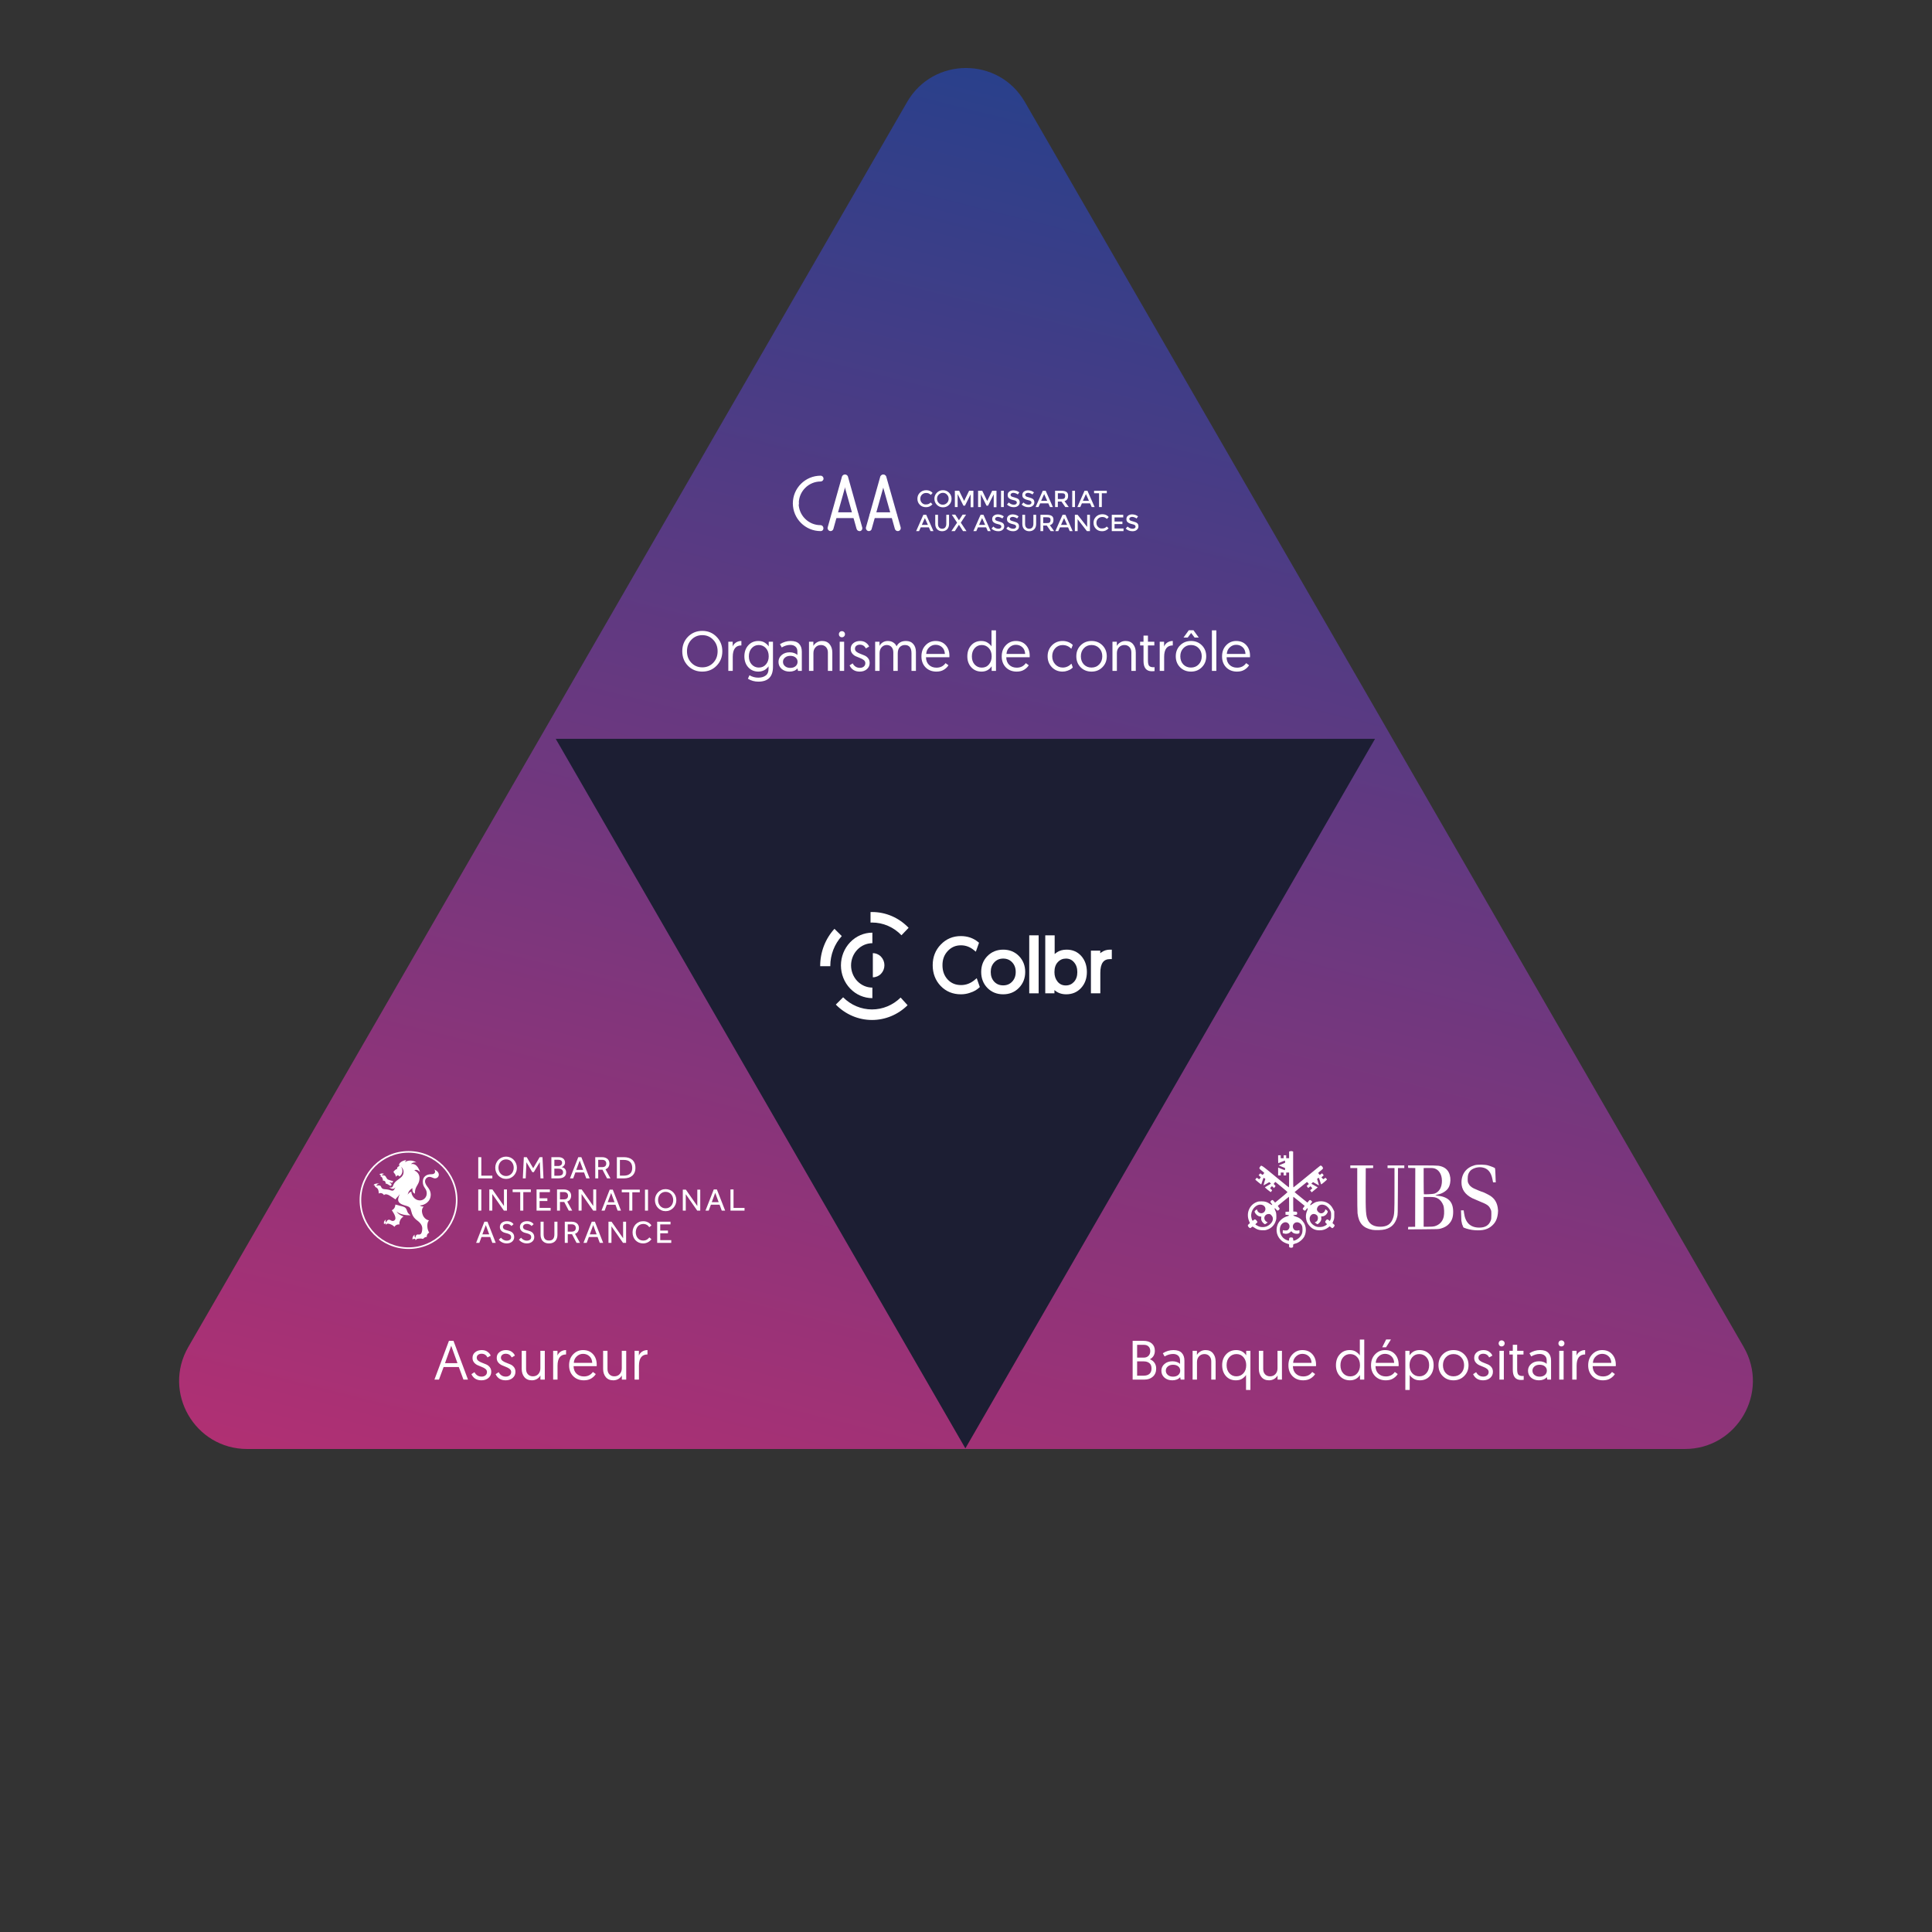 <svg xmlns="http://www.w3.org/2000/svg" width="2756" height="2756" viewBox="0 0 2756 2756" fill="none"><rect x="0" y="0" width="2756" height="2756" fill="#333333" stroke="none"/><path d="M1294 145.5C1331.33 80.834 1424.67 80.833 1462 145.5L2487.38 1921.5C2524.71 1986.17 2478.04 2067 2403.37 2067L352.626 2067C277.955 2067 231.286 1986.17 268.621 1921.5L1294 145.5Z" fill="url(#paint0_linear_16330_1019)"></path><path d="M1377.11 2066.11L792.768 1054L1961.45 1054L1377.11 2066.11Z" fill="#1C1E33"></path><g clip-path="url(#clip0_16330_1019)"><path d="M1245.11 1359.69C1249.49 1359.69 1253.7 1361.51 1256.79 1364.74C1259.89 1367.97 1261.63 1372.34 1261.63 1376.91C1261.63 1381.48 1259.89 1385.86 1256.79 1389.08C1253.69 1392.31 1249.49 1394.12 1245.11 1394.12" fill="white"></path><path d="M1244.43 1330.43C1232.54 1330.44 1221.15 1335.37 1212.75 1344.13C1204.35 1352.88 1199.62 1364.76 1199.6 1377.14C1199.62 1389.53 1204.34 1401.41 1212.75 1410.17C1221.15 1418.93 1232.54 1423.85 1244.43 1423.87V1408.82C1236.37 1408.81 1228.65 1405.47 1222.95 1399.53C1217.25 1393.59 1214.05 1385.54 1214.04 1377.14C1214.05 1368.74 1217.26 1360.69 1222.96 1354.76C1228.66 1348.82 1236.38 1345.48 1244.43 1345.47V1330.43H1244.43Z" fill="white"></path><path d="M1184.43 1377.93V1378.3H1170V1377.93C1169.99 1358.2 1177.28 1339.23 1190.35 1324.95L1200.79 1335.31C1190.28 1346.8 1184.42 1362.06 1184.42 1377.93H1184.43Z" fill="white"></path><path d="M1296.14 1323.52L1285.94 1334.15C1280.43 1328.38 1273.88 1323.8 1266.66 1320.69C1259.45 1317.57 1251.71 1315.98 1243.9 1316C1243.2 1316 1242.51 1316 1241.81 1316.05V1301.06C1242.51 1301.06 1243.2 1301 1243.9 1301C1253.6 1300.97 1263.22 1302.95 1272.19 1306.81C1281.15 1310.68 1289.3 1316.36 1296.15 1323.52L1296.14 1323.52Z" fill="white"></path><path d="M1243.89 1439.96C1259.09 1439.99 1273.72 1433.92 1284.75 1423.01L1294.67 1433.94C1280.96 1447.49 1262.78 1455.03 1243.89 1455C1224.6 1455.01 1206.07 1447.12 1192.29 1433.04L1202.71 1422.63C1213.77 1433.75 1228.53 1439.96 1243.89 1439.96Z" fill="white"></path><path d="M1393.28 1395.46L1393.27 1395.42L1390.54 1397.72C1384.56 1402.75 1378.17 1405.2 1370.98 1405.2C1363.12 1405.2 1356.87 1402.6 1351.86 1397.29C1346.87 1391.85 1344.44 1385.16 1344.44 1376.85C1344.44 1368.54 1346.9 1362.07 1351.96 1356.63C1357.04 1351.16 1363.2 1348.5 1370.76 1348.49C1377.61 1348.5 1383.66 1350.74 1389.28 1355.35L1390.63 1356.46L1391.99 1357.53L1392.04 1357.57L1396.59 1344.85L1395.22 1343.73C1388.42 1338.15 1380.13 1335.33 1370.58 1335.33H1370.52C1359.31 1335.33 1349.73 1339.38 1342.05 1347.37C1334.38 1355.27 1330.49 1365.19 1330.49 1376.85C1330.49 1388.52 1334.34 1398.65 1341.9 1406.51L1341.94 1406.56C1349.55 1414.4 1359.24 1418.38 1370.72 1418.38H1370.79C1374.85 1418.38 1378.86 1417.76 1382.7 1416.54C1386.55 1415.32 1389.41 1414.11 1391.45 1412.85C1393.4 1411.63 1395.1 1410.38 1396.47 1409.15L1397.71 1408.03L1393.32 1395.42L1393.27 1395.46L1393.28 1395.46Z" fill="white"></path><path d="M1431.14 1354.67H1431.08C1422.14 1354.67 1414.57 1357.74 1408.58 1363.79C1402.67 1369.77 1399.67 1377.41 1399.67 1386.52C1399.67 1395.63 1402.67 1403.3 1408.54 1409.32L1408.6 1409.38C1414.52 1415.34 1422.04 1418.37 1430.97 1418.37H1431.04C1439.98 1418.37 1447.51 1415.3 1453.43 1409.25C1459.41 1403.2 1462.45 1395.55 1462.45 1386.52C1462.45 1377.49 1459.45 1369.85 1453.54 1363.8C1447.62 1357.74 1440.09 1354.67 1431.14 1354.67V1354.67ZM1418.27 1372.85C1421.64 1369.2 1425.8 1367.42 1431 1367.41C1436.29 1367.42 1440.49 1369.17 1443.86 1372.76C1447.27 1376.39 1448.92 1380.9 1448.92 1386.52C1448.92 1392.14 1447.27 1396.65 1443.86 1400.28C1440.49 1403.87 1436.29 1405.62 1431.01 1405.63C1425.79 1405.62 1421.62 1403.9 1418.27 1400.4C1414.92 1396.76 1413.3 1392.22 1413.3 1386.52C1413.3 1380.82 1414.93 1376.49 1418.27 1372.85V1372.85Z" fill="white"></path><path d="M1583.46 1354.67C1579.01 1354.67 1575 1355.87 1571.57 1358.2L1571.52 1358.23C1570.81 1358.73 1570.13 1359.26 1569.51 1359.82V1356.07H1556.2V1416.97H1569.61V1387.71C1569.61 1380.95 1570.83 1375.89 1573.22 1372.68C1575.47 1369.64 1578.84 1368.17 1583.52 1368.17H1586V1354.68H1583.46L1583.46 1354.67Z" fill="white"></path><path d="M1521.58 1354.67H1521.52C1516 1354.67 1511.31 1355.98 1507.57 1358.55C1506.45 1359.32 1505.41 1360.11 1504.48 1360.91V1334.25H1491.07V1416.98H1504.16V1412.34C1508.69 1416.35 1514.29 1418.37 1520.88 1418.37H1520.95C1529.5 1418.37 1536.62 1415.36 1542.11 1409.41C1547.64 1403.44 1550.44 1395.77 1550.44 1386.63C1550.44 1377.49 1547.76 1369.75 1542.47 1363.78C1537.11 1357.74 1530.09 1354.67 1521.59 1354.67H1521.58ZM1508.7 1400.41C1505.64 1396.68 1504.16 1392.21 1504.16 1386.74C1504.16 1380.61 1505.71 1375.96 1508.89 1372.57L1508.92 1372.53C1512.08 1369.1 1515.89 1367.42 1520.59 1367.42C1525.32 1367.42 1529.08 1369.14 1532.1 1372.69C1535.27 1376.34 1536.8 1380.94 1536.8 1386.74C1536.8 1392.55 1535.24 1397.07 1532.03 1400.64C1528.88 1404.06 1525.07 1405.73 1520.38 1405.74C1515.51 1405.74 1511.69 1403.99 1508.69 1400.41H1508.7Z" fill="white"></path><path d="M1481.63 1334.25H1468.21V1416.98H1481.63V1334.25Z" fill="white"></path></g><path d="M973.267 929C973.267 920.733 975.987 913.827 981.427 908.28C986.92 902.733 993.72 899.96 1001.83 899.96C1009.93 899.96 1016.71 902.76 1022.15 908.36C1027.64 913.907 1030.39 920.787 1030.39 929C1030.39 937.267 1027.64 944.173 1022.15 949.72C1016.71 955.267 1009.91 958.04 1001.75 958.04C993.64 958.04 986.867 955.293 981.427 949.8C975.987 944.253 973.267 937.32 973.267 929ZM979.987 929C979.987 935.613 982.067 941.107 986.227 945.48C990.387 949.8 995.587 951.96 1001.83 951.96C1008.07 951.96 1013.27 949.8 1017.43 945.48C1021.59 941.107 1023.67 935.613 1023.67 929C1023.67 922.44 1021.56 916.973 1017.35 912.6C1013.19 908.227 1008.01 906.04 1001.83 906.04C995.64 906.04 990.44 908.227 986.227 912.6C982.067 916.973 979.987 922.44 979.987 929ZM1057.59 914.36V920.68C1049.37 920.68 1045.27 926.147 1045.27 937.08V957H1038.95V915.4H1045.19V922.36C1045.93 920.12 1047.43 918.227 1049.67 916.68C1051.96 915.133 1054.6 914.36 1057.59 914.36ZM1066.89 968.2L1069.13 963.24C1072.97 965.533 1077.16 966.68 1081.69 966.68C1086.01 966.68 1089.53 965.667 1092.25 963.64C1094.97 961.667 1096.33 958.493 1096.33 954.12V950.44C1095.96 951.027 1095.48 951.667 1094.89 952.36C1094.3 953 1093.42 953.8 1092.25 954.76C1091.08 955.72 1089.58 956.493 1087.77 957.08C1086.01 957.72 1084.06 958.04 1081.93 958.04C1076.01 958.04 1071.18 956.013 1067.45 951.96C1063.72 947.907 1061.85 942.68 1061.85 936.28C1061.85 929.88 1063.72 924.627 1067.45 920.52C1071.18 916.413 1075.98 914.36 1081.85 914.36C1085.58 914.36 1088.7 915.213 1091.21 916.92C1093.72 918.627 1095.5 920.36 1096.57 922.12V915.4H1102.65V951.24C1102.65 965.32 1095.69 972.36 1081.77 972.36C1076.33 972.36 1071.37 970.973 1066.89 968.2ZM1096.57 936.28C1096.57 931.373 1095.21 927.453 1092.49 924.52C1089.77 921.587 1086.38 920.12 1082.33 920.12C1078.28 920.12 1074.92 921.64 1072.25 924.68C1069.58 927.667 1068.25 931.533 1068.25 936.28C1068.25 941.027 1069.61 944.893 1072.33 947.88C1075.05 950.813 1078.44 952.28 1082.49 952.28C1086.7 952.28 1090.09 950.76 1092.65 947.72C1095.26 944.68 1096.57 940.867 1096.57 936.28ZM1110.52 944.2C1110.52 940.253 1112.02 937 1115 934.44C1117.99 931.827 1121.83 930.52 1126.52 930.52C1128.98 930.52 1131.16 930.893 1133.08 931.64C1135.06 932.387 1136.52 933.267 1137.48 934.28V929.16C1137.48 926.28 1136.58 924.04 1134.76 922.44C1132.95 920.787 1130.5 919.96 1127.4 919.96C1123.3 919.96 1119.22 921.16 1115.16 923.56L1112.6 918.92C1117.46 915.88 1122.58 914.36 1127.96 914.36C1133.4 914.36 1137.4 915.72 1139.96 918.44C1142.52 921.16 1143.8 924.867 1143.8 929.56V957H1138.36L1137.64 953.48C1134.98 956.52 1131.22 958.04 1126.36 958.04C1121.78 958.04 1117.99 956.76 1115 954.2C1112.02 951.587 1110.52 948.253 1110.52 944.2ZM1119.8 938.04C1117.88 939.64 1116.92 941.667 1116.92 944.12C1116.92 946.573 1117.88 948.627 1119.8 950.28C1121.72 951.933 1124.26 952.76 1127.4 952.76C1130.44 952.76 1132.92 951.96 1134.84 950.36C1136.76 948.707 1137.72 946.627 1137.72 944.12C1137.72 941.507 1136.76 939.427 1134.84 937.88C1132.98 936.333 1130.47 935.56 1127.32 935.56C1124.23 935.56 1121.72 936.387 1119.8 938.04ZM1172.67 914.36C1177.36 914.36 1180.96 915.907 1183.47 919C1186.03 922.093 1187.31 926.093 1187.31 931V957H1180.99V930.76C1180.99 927.507 1180.05 924.92 1178.19 923C1176.37 921.08 1174.03 920.12 1171.15 920.12C1167.95 920.12 1165.33 921.213 1163.31 923.4C1161.33 925.533 1160.35 928.307 1160.35 931.72V957H1154.03V915.4H1160.27V921.4C1161.33 919.427 1162.96 917.773 1165.15 916.44C1167.39 915.053 1169.89 914.36 1172.67 914.36ZM1197.85 957V915.4H1204.17V957H1197.85ZM1196.65 904.68C1196.65 903.507 1197.05 902.493 1197.85 901.64C1198.71 900.787 1199.75 900.36 1200.97 900.36C1202.2 900.36 1203.24 900.787 1204.09 901.64C1204.95 902.44 1205.37 903.453 1205.37 904.68C1205.37 905.907 1204.95 906.947 1204.09 907.8C1203.24 908.653 1202.2 909.08 1200.97 909.08C1199.75 909.08 1198.71 908.653 1197.85 907.8C1197.05 906.947 1196.65 905.907 1196.65 904.68ZM1211.92 949.16L1216.32 946.28C1218.61 950.547 1222.08 952.68 1226.72 952.68C1228.91 952.68 1230.72 952.093 1232.16 950.92C1233.65 949.693 1234.4 948.067 1234.4 946.04C1234.4 944.28 1233.68 942.813 1232.24 941.64C1230.8 940.467 1229.07 939.507 1227.04 938.76C1225.01 937.96 1222.96 937.107 1220.88 936.2C1218.85 935.293 1217.12 933.96 1215.68 932.2C1214.24 930.44 1213.52 928.253 1213.52 925.64C1213.52 922.227 1214.77 919.507 1217.28 917.48C1219.84 915.4 1223.04 914.36 1226.88 914.36C1230.35 914.36 1233.17 915.213 1235.36 916.92C1237.6 918.573 1239.07 920.387 1239.76 922.36L1235.12 925C1233.36 921.427 1230.48 919.64 1226.48 919.64C1224.51 919.64 1222.85 920.173 1221.52 921.24C1220.24 922.253 1219.6 923.64 1219.6 925.4C1219.6 927.107 1220.32 928.547 1221.76 929.72C1223.2 930.84 1224.93 931.773 1226.96 932.52C1229.04 933.267 1231.09 934.093 1233.12 935C1235.2 935.853 1236.96 937.187 1238.4 939C1239.84 940.813 1240.56 943.053 1240.56 945.72C1240.56 949.347 1239.23 952.307 1236.56 954.6C1233.89 956.893 1230.51 958.04 1226.4 958.04C1219.52 958.04 1214.69 955.08 1211.92 949.16ZM1306.56 930.04V957H1300.24V931.96C1300.24 924.067 1297.12 920.12 1290.88 920.12C1287.84 920.12 1285.36 921.16 1283.44 923.24C1281.57 925.32 1280.64 928.253 1280.64 932.04V957H1274.32V930.76C1274.32 927.453 1273.47 924.867 1271.76 923C1270.05 921.08 1267.73 920.12 1264.8 920.12C1261.97 920.12 1259.57 921.213 1257.6 923.4C1255.68 925.533 1254.72 928.333 1254.72 931.8V957H1248.4V915.4H1254.64V921.4C1255.49 919.48 1256.99 917.827 1259.12 916.44C1261.25 915.053 1263.68 914.36 1266.4 914.36C1269.44 914.36 1272.03 915.053 1274.16 916.44C1276.35 917.773 1277.95 919.613 1278.96 921.96C1281.52 916.893 1285.97 914.36 1292.32 914.36C1296.85 914.36 1300.35 915.8 1302.8 918.68C1305.31 921.56 1306.56 925.347 1306.56 930.04ZM1314.43 936.36C1314.43 929.853 1316.38 924.573 1320.27 920.52C1324.16 916.413 1328.94 914.36 1334.59 914.36C1340.62 914.36 1345.42 916.333 1348.99 920.28C1352.56 924.173 1354.35 929.293 1354.35 935.64C1354.35 936.387 1354.32 937.027 1354.27 937.56H1320.91C1320.96 942.147 1322.38 945.773 1325.15 948.44C1327.92 951.107 1331.5 952.44 1335.87 952.44C1341.42 952.44 1345.74 950.28 1348.83 945.96L1352.99 949C1351.55 951.4 1349.39 953.507 1346.51 955.32C1343.63 957.133 1340.06 958.04 1335.79 958.04C1329.5 958.04 1324.35 956.04 1320.35 952.04C1316.4 947.987 1314.43 942.76 1314.43 936.36ZM1321.23 932.84H1347.87C1347.66 928.68 1346.3 925.48 1343.79 923.24C1341.28 920.947 1338.22 919.8 1334.59 919.8C1331.12 919.8 1328.08 921.027 1325.47 923.48C1322.86 925.88 1321.44 929 1321.23 932.84ZM1420.78 899.16V957H1414.62V950.44C1411.15 955.507 1406.35 958.04 1400.22 958.04C1394.24 958.04 1389.36 956.013 1385.58 951.96C1381.79 947.853 1379.9 942.627 1379.9 936.28C1379.9 929.827 1381.74 924.573 1385.42 920.52C1389.1 916.413 1393.87 914.36 1399.74 914.36C1403.52 914.36 1406.67 915.24 1409.18 917C1411.68 918.707 1413.42 920.413 1414.38 922.12V899.16H1420.78ZM1414.62 936.36C1414.62 931.347 1413.26 927.4 1410.54 924.52C1407.87 921.587 1404.51 920.12 1400.46 920.12C1396.35 920.12 1392.96 921.64 1390.3 924.68C1387.68 927.72 1386.38 931.613 1386.38 936.36C1386.38 941.107 1387.71 944.973 1390.38 947.96C1393.1 950.893 1396.48 952.36 1400.54 952.36C1404.8 952.36 1408.22 950.813 1410.78 947.72C1413.34 944.627 1414.62 940.84 1414.62 936.36ZM1428.96 936.36C1428.96 929.853 1430.91 924.573 1434.8 920.52C1438.7 916.413 1443.47 914.36 1449.12 914.36C1455.15 914.36 1459.95 916.333 1463.52 920.28C1467.1 924.173 1468.88 929.293 1468.88 935.64C1468.88 936.387 1468.86 937.027 1468.8 937.56H1435.44C1435.5 942.147 1436.91 945.773 1439.68 948.44C1442.46 951.107 1446.03 952.44 1450.4 952.44C1455.95 952.44 1460.27 950.28 1463.36 945.96L1467.52 949C1466.08 951.4 1463.92 953.507 1461.04 955.32C1458.16 957.133 1454.59 958.04 1450.32 958.04C1444.03 958.04 1438.88 956.04 1434.88 952.04C1430.94 947.987 1428.96 942.76 1428.96 936.36ZM1435.76 932.84H1462.4C1462.19 928.68 1460.83 925.48 1458.32 923.24C1455.82 920.947 1452.75 919.8 1449.12 919.8C1445.66 919.8 1442.62 921.027 1440 923.48C1437.39 925.88 1435.98 929 1435.76 932.84ZM1530.35 920.04L1528.19 925.48C1524.83 921.96 1520.72 920.2 1515.87 920.2C1511.55 920.2 1507.98 921.747 1505.15 924.84C1502.38 927.88 1500.99 931.667 1500.99 936.2C1500.99 940.68 1502.43 944.493 1505.31 947.64C1508.19 950.733 1511.76 952.28 1516.03 952.28C1520.62 952.28 1524.75 950.44 1528.43 946.76L1530.35 952.12C1529.6 952.92 1528.67 953.72 1527.55 954.52C1526.48 955.267 1524.83 956.04 1522.59 956.84C1520.4 957.64 1518.14 958.04 1515.79 958.04C1509.66 958.04 1504.56 955.96 1500.51 951.8C1496.46 947.587 1494.43 942.387 1494.43 936.2C1494.43 930.013 1496.46 924.84 1500.51 920.68C1504.62 916.467 1509.68 914.36 1515.71 914.36C1521.52 914.36 1526.4 916.253 1530.35 920.04ZM1541.85 936.2C1541.85 940.893 1543.26 944.76 1546.09 947.8C1548.97 950.787 1552.62 952.28 1557.05 952.28C1561.53 952.28 1565.21 950.76 1568.09 947.72C1570.97 944.68 1572.41 940.84 1572.41 936.2C1572.41 931.56 1570.97 927.72 1568.09 924.68C1565.21 921.64 1561.53 920.12 1557.05 920.12C1552.62 920.12 1548.97 921.667 1546.09 924.76C1543.26 927.8 1541.85 931.613 1541.85 936.2ZM1541.53 951.88C1537.42 947.72 1535.37 942.493 1535.37 936.2C1535.37 929.907 1537.42 924.707 1541.53 920.6C1545.69 916.44 1550.89 914.36 1557.13 914.36C1563.37 914.36 1568.54 916.44 1572.65 920.6C1576.75 924.76 1578.81 929.96 1578.81 936.2C1578.81 942.44 1576.73 947.64 1572.57 951.8C1568.46 955.96 1563.29 958.04 1557.05 958.04C1550.81 958.04 1545.63 955.987 1541.53 951.88ZM1605.56 914.36C1610.25 914.36 1613.85 915.907 1616.36 919C1618.92 922.093 1620.2 926.093 1620.2 931V957H1613.88V930.76C1613.88 927.507 1612.94 924.92 1611.08 923C1609.26 921.08 1606.92 920.12 1604.04 920.12C1600.84 920.12 1598.22 921.213 1596.2 923.4C1594.22 925.533 1593.24 928.307 1593.24 931.72V957H1586.92V915.4H1593.16V921.4C1594.22 919.427 1595.85 917.773 1598.04 916.44C1600.28 915.053 1602.78 914.36 1605.56 914.36ZM1631.22 915.4V906.68H1637.54V915.4H1646.66V920.76H1637.54V942.2C1637.54 945.933 1638.1 948.467 1639.22 949.8C1640.4 951.133 1642.4 951.8 1645.22 951.8L1646.98 951.72V957.32C1645.86 957.48 1644.58 957.56 1643.14 957.56C1635.2 957.56 1631.22 952.627 1631.22 942.76V920.76H1626.34V915.4H1631.22ZM1672.98 914.36V920.68C1664.77 920.68 1660.66 926.147 1660.66 937.08V957H1654.34V915.4H1660.58V922.36C1661.33 920.12 1662.82 918.227 1665.06 916.68C1667.35 915.133 1669.99 914.36 1672.98 914.36ZM1683.72 936.2C1683.72 940.893 1685.13 944.76 1687.96 947.8C1690.84 950.787 1694.49 952.28 1698.92 952.28C1703.4 952.28 1707.08 950.76 1709.96 947.72C1712.84 944.68 1714.28 940.84 1714.28 936.2C1714.28 931.56 1712.84 927.72 1709.96 924.68C1707.08 921.64 1703.4 920.12 1698.92 920.12C1694.49 920.12 1690.84 921.667 1687.96 924.76C1685.13 927.8 1683.72 931.613 1683.72 936.2ZM1683.4 951.88C1679.29 947.72 1677.24 942.493 1677.24 936.2C1677.24 929.907 1679.29 924.707 1683.4 920.6C1687.56 916.44 1692.76 914.36 1699 914.36C1705.24 914.36 1710.41 916.44 1714.52 920.6C1718.63 924.76 1720.68 929.96 1720.68 936.2C1720.68 942.44 1718.6 947.64 1714.44 951.8C1710.33 955.96 1705.16 958.04 1698.92 958.04C1692.68 958.04 1687.51 955.987 1683.4 951.88ZM1704.12 909.48L1699.16 902.92L1694.28 909.48H1688.28L1695.8 899.08H1702.52L1710.04 909.48H1704.12ZM1728.79 957V899.16H1735.11V957H1728.79ZM1743.26 936.36C1743.26 929.853 1745.21 924.573 1749.1 920.52C1752.99 916.413 1757.77 914.36 1763.42 914.36C1769.45 914.36 1774.25 916.333 1777.82 920.28C1781.39 924.173 1783.18 929.293 1783.18 935.64C1783.18 936.387 1783.15 937.027 1783.1 937.56H1749.74C1749.79 942.147 1751.21 945.773 1753.98 948.44C1756.75 951.107 1760.33 952.44 1764.7 952.44C1770.25 952.44 1774.57 950.28 1777.66 945.96L1781.82 949C1780.38 951.4 1778.22 953.507 1775.34 955.32C1772.46 957.133 1768.89 958.04 1764.62 958.04C1758.33 958.04 1753.18 956.04 1749.18 952.04C1745.23 947.987 1743.26 942.76 1743.26 936.36ZM1750.06 932.84H1776.7C1776.49 928.68 1775.13 925.48 1772.62 923.24C1770.11 920.947 1767.05 919.8 1763.42 919.8C1759.95 919.8 1756.91 921.027 1754.3 923.48C1751.69 925.88 1750.27 929 1750.06 932.84Z" fill="white"></path><g clip-path="url(#clip1_16330_1019)"><path d="M1325.04 752.285L1327.41 757.606H1331.55L1321.3 734.35H1317.16L1306.9 757.606H1311.04L1313.41 752.285H1325.04ZM1314.99 748.737L1319.33 739.08L1323.66 748.737H1314.99ZM1338.06 747.358V734.35H1334.12V747.358C1334.12 750.708 1335.1 753.27 1336.88 755.044C1338.65 756.817 1341.02 757.803 1343.98 757.803C1346.93 757.803 1349.3 756.817 1351.08 755.044C1352.85 753.27 1353.84 750.708 1353.84 747.358V734.35H1349.89V747.358C1349.89 749.526 1349.3 751.102 1348.31 752.482C1347.33 753.664 1345.75 754.255 1343.98 754.255C1342.2 754.255 1340.62 753.664 1339.64 752.482C1338.45 751.102 1338.06 749.328 1338.06 747.358ZM1378.68 757.606L1370.6 745.584L1378.09 734.153H1373.16L1368.03 742.036H1367.84L1362.71 734.153H1357.78L1365.27 745.584L1357.19 757.606H1362.12L1367.84 748.737H1368.03L1373.75 757.606H1378.68ZM1406.69 752.285L1409.05 757.606H1413.19L1402.94 734.35H1398.8L1388.54 757.606H1392.68L1395.05 752.285H1406.69ZM1396.63 748.737L1400.97 739.08L1405.31 748.737H1396.63ZM1427 738.095C1428.18 738.489 1429.17 739.08 1429.76 739.671L1431.93 736.715C1430.94 735.73 1429.56 735.139 1428.18 734.547C1426.8 734.153 1425.22 733.759 1423.64 733.759C1421.28 733.759 1419.31 734.35 1417.73 735.533C1416.15 736.715 1415.36 738.292 1415.36 740.46C1415.36 742.628 1416.15 744.204 1417.53 745.19C1418.32 745.781 1419.11 746.175 1419.9 746.569C1420.88 746.963 1422.07 747.358 1423.84 747.752C1425.62 748.146 1426.8 748.54 1427.39 749.131C1428.18 749.723 1428.38 750.314 1428.38 751.299C1428.38 752.285 1427.98 752.876 1427.19 753.467C1426.41 754.058 1425.42 754.255 1424.24 754.255C1421.67 754.255 1419.31 753.27 1416.94 751.102L1414.38 754.058C1417.14 756.62 1420.49 757.803 1424.04 757.803C1426.6 757.803 1428.57 757.212 1430.15 755.832C1431.73 754.65 1432.52 752.876 1432.52 750.905C1432.52 748.934 1431.93 747.358 1430.74 746.372C1429.56 745.387 1427.79 744.599 1425.42 744.007C1423.05 743.416 1421.48 742.825 1420.69 742.431C1419.9 741.839 1419.5 741.248 1419.5 740.263C1419.5 739.277 1419.9 738.686 1420.69 738.095C1421.48 737.701 1422.26 737.307 1423.45 737.307C1424.63 737.307 1425.81 737.701 1427 738.095ZM1448.1 738.095C1449.28 738.489 1450.27 739.08 1450.86 739.671L1453.03 736.715C1452.04 735.73 1450.66 735.139 1449.28 734.547C1447.9 734.153 1446.32 733.759 1444.75 733.759C1442.38 733.759 1440.41 734.35 1438.83 735.533C1437.25 736.715 1436.46 738.292 1436.46 740.46C1436.46 742.628 1437.05 744.204 1438.63 745.19C1439.22 745.781 1440.21 746.175 1441 746.569C1441.98 746.963 1443.17 747.358 1444.94 747.752C1446.72 748.146 1447.9 748.54 1448.49 749.131C1449.28 749.723 1449.48 750.314 1449.48 751.299C1449.48 752.285 1449.08 752.876 1448.29 753.467C1447.51 754.058 1446.52 754.255 1445.34 754.255C1442.77 754.255 1440.41 753.27 1438.04 751.102L1435.48 754.058C1438.24 756.62 1441.59 757.803 1445.14 757.803C1447.7 757.803 1449.68 757.212 1451.25 755.832C1452.83 754.65 1453.62 752.876 1453.62 750.905C1453.62 748.934 1453.03 747.358 1451.84 746.372C1450.66 745.387 1448.89 744.599 1446.52 744.007C1444.15 743.416 1442.58 742.825 1441.79 742.431C1441 741.839 1440.6 741.248 1440.6 740.263C1440.6 739.277 1441 738.686 1441.79 738.095C1442.58 737.701 1443.36 737.307 1444.55 737.307C1445.73 737.307 1446.91 737.701 1448.1 738.095ZM1462.3 747.358V734.35H1458.35V747.358C1458.35 750.708 1459.34 753.27 1461.11 755.044C1462.89 756.817 1465.25 757.803 1468.21 757.803C1471.17 757.803 1473.54 756.817 1475.31 755.044C1477.09 753.27 1478.07 750.708 1478.07 747.358V734.35H1474.13V747.358C1474.13 749.526 1473.54 751.102 1472.55 752.482C1471.56 753.664 1469.99 754.255 1468.21 754.255C1466.44 754.255 1464.86 753.664 1463.87 752.482C1462.69 751.102 1462.3 749.328 1462.3 747.358ZM1500.55 736.124C1498.98 734.942 1496.41 734.35 1492.86 734.35H1484.19V757.606H1488.13V749.723H1493.26L1498.78 757.606H1503.71L1497.59 749.131C1500.95 748.146 1502.72 745.781 1502.72 741.839C1502.92 739.277 1502.13 737.307 1500.55 736.124ZM1493.06 746.175H1488.13V737.898H1493.06C1495.23 737.898 1496.61 738.095 1497.4 738.686C1498.19 739.277 1498.58 740.263 1498.58 741.839C1498.58 743.416 1498.19 744.401 1497.4 745.19C1496.81 745.978 1495.43 746.175 1493.06 746.175ZM1523.63 752.285L1525.99 757.606H1530.13L1519.88 734.35H1515.74L1505.48 757.606H1509.62L1511.99 752.285H1523.63ZM1513.57 748.737L1517.91 739.08L1522.24 748.737H1513.57ZM1550.84 751.693L1537.23 734.35H1533.29V757.606H1537.23V740.657L1550.44 757.606H1554.78V734.35H1550.84V751.693ZM1566.42 751.693C1564.84 750.117 1564.05 748.146 1564.05 745.781C1564.05 743.416 1564.84 741.445 1566.42 739.869C1568 738.292 1569.97 737.504 1572.33 737.504C1573.71 737.504 1574.9 737.701 1575.88 738.095C1576.87 738.489 1577.86 739.277 1579.04 740.263L1581.6 737.504C1579.24 734.744 1576.08 733.562 1572.53 733.562C1568.98 733.562 1565.83 734.744 1563.46 737.109C1561.09 739.474 1559.91 742.234 1559.91 745.781C1559.91 749.328 1561.09 752.088 1563.46 754.453C1565.83 756.817 1568.78 757.803 1572.33 757.803C1575.88 757.803 1578.84 756.423 1581.4 753.664L1578.84 751.102C1577.86 752.088 1576.67 752.876 1575.69 753.27C1574.7 753.664 1573.52 753.861 1572.14 753.861C1569.77 754.058 1568 753.27 1566.42 751.693ZM1585.94 734.35V757.606H1602.7V753.861H1589.88V747.555H1601.12V744.007H1589.88V738.095H1602.31V734.35H1585.94ZM1618.48 738.095C1619.66 738.489 1620.65 739.08 1621.24 739.671L1623.41 736.715C1622.42 735.73 1621.04 735.139 1619.66 734.547C1618.28 734.153 1616.7 733.759 1615.13 733.759C1612.76 733.759 1610.79 734.35 1609.21 735.533C1607.63 736.715 1606.84 738.292 1606.84 740.46C1606.84 742.628 1607.44 744.204 1609.01 745.19C1609.6 745.781 1610.59 746.175 1611.38 746.569C1612.37 746.963 1613.55 747.358 1615.32 747.752C1617.1 748.146 1618.28 748.54 1618.87 749.131C1619.66 749.723 1619.86 750.314 1619.86 751.299C1619.86 752.285 1619.46 752.876 1618.68 753.467C1617.89 754.058 1616.9 754.255 1615.72 754.255C1613.15 754.255 1610.79 753.27 1608.42 751.102L1605.86 754.058C1608.62 756.62 1611.97 757.803 1615.52 757.803C1618.08 757.803 1620.06 757.212 1621.63 755.832C1623.21 754.453 1624 752.876 1624 750.905C1624 748.934 1623.41 747.358 1622.23 746.372C1621.04 745.387 1619.27 744.599 1616.9 744.007C1614.53 743.416 1612.96 742.825 1612.17 742.431C1611.38 741.839 1610.98 741.248 1610.98 740.263C1610.98 739.277 1611.38 738.686 1612.17 738.095C1612.96 737.701 1613.94 737.307 1614.93 737.307C1616.11 737.307 1617.3 737.701 1618.48 738.095Z" fill="white"></path><path d="M1315.18 717.401C1313.61 715.825 1312.82 713.854 1312.82 711.489C1312.82 709.124 1313.61 707.153 1315.18 705.577C1316.76 704 1318.73 703.212 1321.1 703.212C1322.48 703.212 1323.66 703.409 1324.65 703.803C1325.64 704.197 1326.62 704.985 1327.81 705.971L1330.37 703.212C1328 700.453 1324.85 699.27 1321.3 699.27C1317.75 699.27 1314.59 700.453 1312.23 702.817C1309.86 705.182 1308.68 707.942 1308.68 711.489C1308.68 715.036 1309.86 717.796 1312.23 720.161C1314.59 722.525 1317.55 723.511 1321.1 723.511C1324.65 723.511 1327.61 722.131 1330.17 719.372L1327.61 716.81C1326.62 717.796 1325.44 718.584 1324.45 718.978C1323.47 719.372 1322.28 719.569 1320.9 719.569C1318.54 719.766 1316.76 718.978 1315.18 717.401ZM1353.24 711.489C1353.24 713.854 1352.46 715.825 1350.88 717.401C1349.3 718.978 1347.33 719.963 1344.96 719.963C1342.6 719.963 1340.62 719.175 1339.05 717.401C1337.47 715.825 1336.68 713.657 1336.68 711.489C1336.68 709.124 1337.47 707.153 1339.05 705.577C1340.62 704 1342.6 703.015 1344.96 703.015C1347.33 703.015 1349.3 703.803 1350.88 705.577C1352.46 707.153 1353.24 709.124 1353.24 711.489ZM1357.39 711.489C1357.39 708.139 1356.2 705.182 1353.84 702.817C1351.47 700.453 1348.51 699.27 1345.16 699.27C1341.61 699.27 1338.85 700.453 1336.48 702.817C1334.12 705.182 1332.93 707.942 1332.93 711.489C1332.93 714.839 1334.12 717.796 1336.48 720.161C1338.85 722.525 1341.81 723.708 1345.16 723.708C1348.71 723.708 1351.47 722.525 1353.84 720.161C1356.2 717.796 1357.39 715.036 1357.39 711.489ZM1366.26 705.182L1374.34 721.343H1376.51L1384.6 705.182V723.511H1388.54V700.058H1382.43L1375.33 714.642L1368.23 700.058H1362.12V723.314H1366.06V705.182H1366.26ZM1399.19 705.182L1407.28 721.343H1409.45L1417.53 705.182V723.511H1421.48V700.058H1415.36L1408.26 714.642L1401.16 700.058H1395.25V723.314H1399.19V705.182ZM1427.98 723.314H1431.93V700.058H1427.98V723.314ZM1449.08 703.803C1450.27 704.197 1451.25 704.788 1451.84 705.38L1454.01 702.423C1453.03 701.438 1451.65 700.847 1450.27 700.255C1448.89 699.861 1447.31 699.467 1445.73 699.467C1443.36 699.467 1441.39 700.058 1439.82 701.241C1438.24 702.423 1437.45 704 1437.45 706.168C1437.45 708.336 1438.04 709.912 1439.62 710.898C1440.21 711.489 1441.2 711.883 1441.98 712.277C1442.97 712.671 1444.15 713.066 1445.93 713.46C1447.7 713.854 1448.89 714.248 1449.48 714.839C1450.27 715.431 1450.46 716.022 1450.46 717.007C1450.46 717.993 1450.07 718.584 1449.28 719.175C1448.49 719.766 1447.51 719.963 1446.32 719.963C1443.76 719.963 1441.39 718.978 1439.03 716.81L1436.46 719.766C1439.22 722.328 1442.58 723.511 1446.13 723.511C1448.69 723.511 1450.66 722.92 1452.24 721.54C1453.82 720.358 1454.61 718.584 1454.61 716.613C1454.61 714.642 1454.01 713.066 1452.83 712.08C1451.65 711.095 1449.87 710.307 1447.51 709.715C1445.14 709.124 1443.56 708.533 1442.77 708.139C1441.98 707.547 1441.59 706.956 1441.59 705.971C1441.59 704.985 1441.98 704.394 1442.77 703.803C1443.56 703.212 1444.55 703.015 1445.53 703.015C1446.72 703.015 1447.9 703.409 1449.08 703.803ZM1469.99 703.803C1471.17 704.197 1472.16 704.788 1472.75 705.38L1474.92 702.423C1473.93 701.438 1472.55 700.847 1471.17 700.255C1469.79 699.861 1468.21 699.467 1466.63 699.467C1464.27 699.467 1462.3 700.058 1460.72 701.241C1459.14 702.423 1458.35 704 1458.35 706.168C1458.35 708.336 1458.94 709.912 1460.52 710.898C1461.11 711.489 1462.1 711.883 1462.89 712.277C1463.87 712.671 1465.06 713.066 1466.83 713.46C1468.61 713.854 1469.79 714.248 1470.38 714.839C1471.17 715.431 1471.37 716.022 1471.37 717.007C1471.37 717.993 1470.97 718.584 1470.18 719.175C1469.4 719.766 1468.41 719.963 1467.23 719.963C1464.66 719.963 1462.3 718.978 1459.93 716.81L1457.37 719.766C1460.13 722.328 1463.48 723.511 1467.03 723.511C1469.59 723.511 1471.56 722.92 1473.14 721.54C1474.72 720.358 1475.51 718.584 1475.51 716.613C1475.51 714.642 1474.92 713.066 1473.73 712.08C1472.55 711.095 1470.78 710.307 1468.41 709.715C1466.04 709.124 1464.47 708.533 1463.68 708.139C1462.89 707.547 1462.49 706.956 1462.49 705.971C1462.49 704.985 1462.89 704.394 1463.68 703.803C1464.47 703.409 1465.25 703.015 1466.44 703.015C1467.82 703.015 1468.8 703.409 1469.99 703.803ZM1495.43 717.993L1497.79 723.314H1501.93L1491.68 700.058H1487.54L1477.28 723.314H1481.42L1483.79 717.993H1495.43ZM1485.17 714.445L1489.51 704.788L1493.85 714.445H1485.17ZM1521.46 701.832C1519.88 700.65 1517.31 700.058 1513.77 700.058H1505.09V723.314H1509.03V715.431H1514.16L1519.68 723.314H1524.61L1518.5 714.839C1521.85 713.854 1523.63 711.489 1523.63 707.547C1523.82 704.985 1523.03 703.015 1521.46 701.832ZM1513.96 711.883H1509.03V703.606H1513.96C1516.13 703.606 1517.51 703.803 1518.3 704.394C1519.09 704.985 1519.48 705.971 1519.48 707.547C1519.48 709.124 1519.09 710.109 1518.3 710.898C1517.71 711.686 1516.13 711.883 1513.96 711.883ZM1529.54 723.314H1533.49V700.058H1529.54V723.314ZM1554.98 717.993L1557.35 723.314H1561.49L1551.23 700.058H1547.09L1536.84 723.314H1540.98L1543.35 717.993H1554.98ZM1544.73 714.445L1549.06 704.788L1553.4 714.445H1544.73ZM1578.84 703.606V700.058H1560.7V703.606H1567.8V723.314H1571.74V703.606H1578.84Z" fill="white"></path><path d="M1275.15 739.08H1244.78C1242.42 739.08 1240.64 737.109 1240.64 734.942C1240.64 732.577 1242.62 730.803 1244.78 730.803H1275.15C1277.52 730.803 1279.29 732.774 1279.29 734.942C1279.29 737.307 1277.52 739.08 1275.15 739.08Z" fill="white"></path><path d="M1239.46 757.606C1239.07 757.606 1238.67 757.606 1238.28 757.409C1236.11 756.818 1234.73 754.453 1235.32 752.285L1255.63 680.153C1256.22 677.985 1258.59 676.606 1260.76 677.197C1262.93 677.788 1264.31 680.153 1263.72 682.321L1243.4 754.65C1243.01 756.423 1241.24 757.606 1239.46 757.606Z" fill="white"></path><path d="M1280.67 757.606C1278.9 757.606 1277.13 756.423 1276.53 754.453L1256.22 682.321C1255.63 680.153 1256.81 677.788 1259.18 677.197C1261.35 676.606 1263.72 677.788 1264.31 680.153L1284.82 752.285C1285.41 754.453 1284.22 756.817 1281.86 757.409C1281.46 757.606 1281.07 757.606 1280.67 757.606Z" fill="white"></path><path d="M1220.53 739.08H1190.16C1187.79 739.08 1186.02 737.109 1186.02 734.942C1186.02 732.577 1187.99 730.803 1190.16 730.803H1220.53C1222.89 730.803 1224.67 732.774 1224.67 734.942C1224.67 737.307 1222.89 739.08 1220.53 739.08Z" fill="white"></path><path d="M1184.84 757.606C1184.44 757.606 1184.05 757.606 1183.65 757.409C1181.48 756.818 1180.1 754.453 1180.69 752.285L1201.01 680.153C1201.6 677.985 1203.96 676.606 1206.13 677.197C1208.3 677.788 1209.68 680.153 1209.09 682.321L1188.78 754.65C1188.19 756.423 1186.61 757.606 1184.84 757.606Z" fill="white"></path><path d="M1226.05 757.606C1224.28 757.606 1222.5 756.423 1221.91 754.453L1201.6 682.321C1201.01 680.153 1202.19 677.788 1204.56 677.197C1206.72 676.606 1209.09 677.788 1209.68 680.153L1229.99 752.482C1230.59 754.65 1229.4 757.015 1227.04 757.606C1226.84 757.606 1226.44 757.606 1226.05 757.606Z" fill="white"></path><path d="M1170.64 757.606C1148.75 757.606 1131 739.869 1131 717.993C1131 715.628 1132.97 713.854 1135.14 713.854C1137.51 713.854 1139.28 715.825 1139.28 717.993C1139.28 735.139 1153.28 749.131 1170.44 749.131C1172.81 749.131 1174.58 751.102 1174.58 753.27C1174.78 755.832 1173 757.606 1170.64 757.606Z" fill="white"></path><path d="M1135.14 722.328C1132.97 722.328 1131 720.358 1131 717.993C1131 696.314 1148.75 678.577 1170.64 678.577C1173 678.577 1174.78 680.547 1174.78 682.715C1174.78 685.08 1172.81 686.854 1170.64 686.854C1153.48 686.854 1139.48 700.847 1139.48 717.993C1139.48 720.358 1137.51 722.328 1135.14 722.328Z" fill="white"></path></g><path d="M654.477 1950.07H632.831L626.195 1968H619.717L640.415 1912.7H646.893L667.591 1968H661.113L654.477 1950.07ZM652.581 1944.54L643.654 1919.73L634.806 1944.54H652.581ZM672.478 1960.26L676.823 1957.41C679.088 1961.63 682.511 1963.73 687.093 1963.73C689.253 1963.73 691.043 1963.15 692.465 1962C693.94 1960.78 694.677 1959.18 694.677 1957.18C694.677 1955.44 693.966 1953.99 692.544 1952.83C691.122 1951.67 689.411 1950.73 687.409 1949.99C685.408 1949.2 683.38 1948.36 681.326 1947.46C679.325 1946.56 677.613 1945.25 676.191 1943.51C674.769 1941.77 674.058 1939.61 674.058 1937.03C674.058 1933.66 675.296 1930.98 677.771 1928.97C680.299 1926.92 683.459 1925.89 687.251 1925.89C690.675 1925.89 693.466 1926.74 695.625 1928.42C697.837 1930.05 699.286 1931.84 699.97 1933.79L695.388 1936.4C693.65 1932.87 690.806 1931.11 686.856 1931.11C684.908 1931.11 683.275 1931.63 681.958 1932.69C680.694 1933.69 680.062 1935.06 680.062 1936.79C680.062 1938.48 680.773 1939.9 682.195 1941.06C683.617 1942.17 685.329 1943.09 687.33 1943.83C689.384 1944.56 691.412 1945.38 693.413 1946.27C695.467 1947.12 697.205 1948.43 698.627 1950.22C700.049 1952.02 700.76 1954.23 700.76 1956.86C700.76 1960.44 699.444 1963.37 696.81 1965.63C694.177 1967.89 690.833 1969.03 686.777 1969.03C679.983 1969.03 675.217 1966.1 672.478 1960.26ZM707.001 1960.26L711.346 1957.41C713.61 1961.63 717.034 1963.73 721.616 1963.73C723.775 1963.73 725.566 1963.15 726.988 1962C728.462 1960.78 729.2 1959.18 729.2 1957.18C729.2 1955.44 728.489 1953.99 727.067 1952.83C725.645 1951.67 723.933 1950.73 721.932 1949.99C719.93 1949.2 717.903 1948.36 715.849 1947.46C713.847 1946.56 712.136 1945.25 710.714 1943.51C709.292 1941.77 708.581 1939.61 708.581 1937.03C708.581 1933.66 709.818 1930.98 712.294 1928.97C714.822 1926.92 717.982 1925.89 721.774 1925.89C725.197 1925.89 727.988 1926.74 730.148 1928.42C732.36 1930.05 733.808 1931.84 734.493 1933.79L729.911 1936.4C728.173 1932.87 725.329 1931.11 721.379 1931.11C719.43 1931.11 717.797 1931.63 716.481 1932.69C715.217 1933.69 714.585 1935.06 714.585 1936.79C714.585 1938.48 715.296 1939.9 716.718 1941.06C718.14 1942.17 719.851 1943.09 721.853 1943.83C723.907 1944.56 725.934 1945.38 727.936 1946.27C729.99 1947.12 731.728 1948.43 733.15 1950.22C734.572 1952.02 735.283 1954.23 735.283 1956.86C735.283 1960.44 733.966 1963.37 731.333 1965.63C728.699 1967.89 725.355 1969.03 721.3 1969.03C714.506 1969.03 709.739 1966.1 707.001 1960.26ZM758.745 1969.03C754.11 1969.03 750.529 1967.5 748.001 1964.44C745.473 1961.39 744.209 1957.44 744.209 1952.59V1926.92H750.45V1952.83C750.45 1956.04 751.345 1958.6 753.136 1960.49C754.979 1962.39 757.323 1963.34 760.167 1963.34C763.327 1963.34 765.881 1962.29 767.83 1960.18C769.831 1958.02 770.832 1955.25 770.832 1951.88V1926.92H777.152V1968H770.911V1962.07C769.91 1964.02 768.304 1965.68 766.092 1967.05C763.88 1968.37 761.431 1969.03 758.745 1969.03ZM807.486 1925.89V1932.13C799.375 1932.13 795.32 1937.53 795.32 1948.33V1968H789.079V1926.92H795.241V1933.79C795.978 1931.58 797.453 1929.71 799.665 1928.18C801.929 1926.66 804.536 1925.89 807.486 1925.89ZM811.811 1947.62C811.811 1941.19 813.734 1935.98 817.578 1931.98C821.423 1927.92 826.137 1925.89 831.719 1925.89C837.671 1925.89 842.411 1927.84 845.939 1931.74C849.468 1935.58 851.232 1940.64 851.232 1946.91C851.232 1947.64 851.206 1948.28 851.153 1948.8H818.21C818.263 1953.33 819.659 1956.91 822.397 1959.55C825.136 1962.18 828.665 1963.5 832.983 1963.5C838.461 1963.5 842.727 1961.36 845.781 1957.1L849.889 1960.1C848.467 1962.47 846.334 1964.55 843.49 1966.34C840.646 1968.13 837.118 1969.03 832.904 1969.03C826.69 1969.03 821.607 1967.05 817.657 1963.1C813.76 1959.1 811.811 1953.94 811.811 1947.62ZM818.526 1944.14H844.833C844.623 1940.03 843.28 1936.87 840.804 1934.66C838.329 1932.4 835.301 1931.26 831.719 1931.26C828.296 1931.26 825.294 1932.48 822.713 1934.9C820.133 1937.27 818.737 1940.35 818.526 1944.14ZM874.887 1969.03C870.253 1969.03 866.671 1967.5 864.143 1964.44C861.615 1961.39 860.351 1957.44 860.351 1952.59V1926.92H866.592V1952.83C866.592 1956.04 867.488 1958.6 869.278 1960.49C871.122 1962.39 873.465 1963.34 876.309 1963.34C879.469 1963.34 882.024 1962.29 883.972 1960.18C885.974 1958.02 886.974 1955.25 886.974 1951.88V1926.92H893.294V1968H887.053V1962.07C886.053 1964.02 884.446 1965.68 882.234 1967.05C880.022 1968.37 877.573 1969.03 874.887 1969.03ZM923.628 1925.89V1932.13C915.517 1932.13 911.462 1937.53 911.462 1948.33V1968H905.221V1926.92H911.383V1933.79C912.12 1931.58 913.595 1929.71 915.807 1928.18C918.072 1926.66 920.679 1925.89 923.628 1925.89Z" fill="white"></path><path d="M682.24 1650.72H686.597V1677.09H702.326V1680.94H682.24V1650.72Z" fill="white"></path><path d="M721.932 1677.63C723.597 1677.63 725.103 1677.31 726.448 1676.67C727.794 1676.03 728.947 1675.17 729.876 1674.08C730.837 1672.99 731.574 1671.74 732.055 1670.3C732.567 1668.85 732.823 1667.35 732.823 1665.75C732.823 1664.14 732.567 1662.57 732.055 1661.16C731.542 1659.72 730.805 1658.47 729.876 1657.38C728.915 1656.29 727.794 1655.43 726.448 1654.82C725.103 1654.21 723.597 1653.89 721.932 1653.89C720.266 1653.89 718.76 1654.21 717.447 1654.82C716.101 1655.43 714.98 1656.29 714.019 1657.38C713.058 1658.47 712.353 1659.72 711.809 1661.16C711.296 1662.61 711.04 1664.11 711.04 1665.75C711.04 1667.38 711.296 1668.85 711.809 1670.3C712.321 1671.74 713.058 1672.99 714.019 1674.08C714.98 1675.17 716.101 1676.03 717.447 1676.67C718.792 1677.31 720.266 1677.63 721.932 1677.63ZM721.932 1681.7C719.753 1681.7 717.735 1681.29 715.845 1680.45C713.955 1679.62 712.353 1678.5 710.944 1677.06C709.566 1675.62 708.477 1673.95 707.676 1671.99C706.907 1670.07 706.491 1667.99 706.491 1665.78C706.491 1663.57 706.875 1661.52 707.676 1659.59C708.445 1657.67 709.534 1656 710.912 1654.56C712.289 1653.12 713.923 1652 715.813 1651.16C717.703 1650.33 719.721 1649.92 721.899 1649.92C724.078 1649.92 726.096 1650.33 727.986 1651.16C729.876 1652 731.51 1653.12 732.887 1654.56C734.265 1656 735.354 1657.67 736.155 1659.59C736.924 1661.52 737.34 1663.57 737.34 1665.78C737.34 1667.99 736.956 1670.07 736.155 1671.99C735.386 1673.92 734.297 1675.62 732.887 1677.06C731.51 1678.5 729.876 1679.62 727.986 1680.45C726.096 1681.29 724.078 1681.7 721.899 1681.7" fill="white"></path><path d="M747.239 1650.72H751.404L760.598 1666.45L769.792 1650.72H773.86L775.27 1680.94H771.009L770.016 1657.73L761.495 1672.03H759.316L750.955 1657.93L749.898 1680.94H745.83L747.239 1650.72Z" fill="white"></path><path d="M796.06 1677.19C796.861 1677.19 797.662 1677.15 798.495 1677.06C799.328 1676.96 800.129 1676.77 800.833 1676.42C801.538 1676.06 802.115 1675.58 802.563 1674.94C803.012 1674.3 803.236 1673.4 803.236 1672.25C803.236 1671.16 803.012 1670.3 802.563 1669.62C802.115 1668.95 801.57 1668.44 800.898 1668.05C800.225 1667.67 799.488 1667.41 798.655 1667.25C797.854 1667.12 797.053 1667.06 796.285 1667.06H790.774V1677.22H796.028L796.06 1677.19ZM796.188 1663.31C796.861 1663.31 797.534 1663.25 798.175 1663.05C798.847 1662.89 799.456 1662.64 800.001 1662.25C800.545 1661.9 800.994 1661.42 801.314 1660.84C801.634 1660.27 801.827 1659.56 801.827 1658.76C801.827 1657.86 801.666 1657.13 801.314 1656.55C800.994 1656 800.545 1655.56 800.001 1655.23C799.456 1654.91 798.847 1654.69 798.175 1654.59C797.502 1654.5 796.829 1654.43 796.188 1654.43H790.807V1663.28H796.188V1663.31ZM786.578 1650.72H796.829C798.399 1650.72 799.744 1650.91 800.898 1651.33C802.051 1651.74 802.98 1652.29 803.749 1652.99C804.517 1653.7 805.062 1654.5 805.446 1655.43C805.831 1656.36 806.023 1657.35 806.023 1658.41C806.023 1659.37 805.831 1660.23 805.511 1661.04C805.158 1661.8 804.742 1662.48 804.229 1663.02C803.749 1663.57 803.204 1664.02 802.595 1664.34C802.019 1664.66 801.474 1664.88 800.994 1664.91C801.634 1665.01 802.339 1665.2 803.108 1665.49C803.877 1665.78 804.582 1666.23 805.254 1666.77C805.927 1667.35 806.472 1668.09 806.92 1669.01C807.369 1669.94 807.593 1671.07 807.593 1672.44C807.593 1674.08 807.304 1675.42 806.696 1676.51C806.087 1677.6 805.318 1678.44 804.293 1679.11C803.268 1679.78 802.083 1680.23 800.705 1680.52C799.328 1680.78 797.822 1680.94 796.252 1680.94H786.546V1650.72H786.578Z" fill="white"></path><path d="M831.843 1668.85L826.942 1655.59L822.009 1668.85H831.843ZM824.86 1650.72H829.312L841.133 1680.94H836.296L833.189 1672.51H820.759L817.652 1680.94H813.071L824.892 1650.72H824.86Z" fill="white"></path><path d="M859.137 1664.91C861.027 1664.91 862.469 1664.43 863.43 1663.5C864.391 1662.57 864.839 1661.32 864.839 1659.75C864.839 1658.09 864.327 1656.8 863.301 1655.88C862.276 1654.95 860.867 1654.5 859.041 1654.5H853.339V1664.91H859.137ZM849.142 1650.72H858.785C860.707 1650.72 862.34 1650.97 863.686 1651.52C865.031 1652.06 866.089 1652.74 866.921 1653.57C867.754 1654.4 868.363 1655.33 868.747 1656.39C869.132 1657.45 869.324 1658.5 869.324 1659.59C869.324 1661.52 868.876 1663.25 867.947 1664.72C867.05 1666.19 865.64 1667.28 863.75 1668.02L870.83 1680.94H865.928L859.457 1668.57H853.371V1680.94H849.142V1650.72Z" fill="white"></path><path d="M889.923 1677.06C893.703 1677.06 896.618 1676.13 898.732 1674.27C900.847 1672.41 901.872 1669.66 901.872 1666C901.872 1662.35 900.847 1659.5 898.828 1657.54C896.81 1655.59 893.799 1654.63 889.762 1654.63H884.284V1677.06H889.891H889.923ZM879.928 1650.72H890.019C892.421 1650.72 894.6 1651 896.618 1651.61C898.636 1652.19 900.366 1653.12 901.808 1654.37C903.249 1655.62 904.402 1657.19 905.203 1659.11C906.004 1661 906.421 1663.28 906.421 1665.91C906.421 1668.53 906.004 1670.65 905.203 1672.54C904.402 1674.43 903.249 1676 901.808 1677.25C900.366 1678.5 898.636 1679.43 896.618 1680.04C894.6 1680.65 892.389 1680.94 890.019 1680.94H879.96V1650.72H879.928Z" fill="white"></path><path d="M682.24 1696.73H686.597V1710.83V1726.95H682.24V1696.73Z" fill="white"></path><path d="M698.001 1696.73H702.39L718.888 1720.35V1696.73H723.149V1726.95H718.792L702.262 1703.3V1726.95H698.001V1696.73Z" fill="white"></path><path d="M742.113 1700.55H731.286V1696.73H757.234V1700.55H746.47V1726.95H742.113V1700.55Z" fill="white"></path><path d="M765.403 1696.73H784.432V1700.58H769.728V1709.36H780.812V1713.27H769.728V1723.04H785.489V1726.95H765.403V1696.73Z" fill="white"></path><path d="M804.582 1710.9C806.504 1710.9 807.913 1710.42 808.874 1709.49C809.835 1708.56 810.284 1707.31 810.284 1705.74C810.284 1704.07 809.771 1702.79 808.746 1701.86C807.721 1700.93 806.311 1700.48 804.485 1700.48H798.783V1710.9H804.582ZM794.555 1696.73H804.197C806.119 1696.73 807.753 1696.99 809.099 1697.53C810.444 1698.08 811.501 1698.75 812.334 1699.59C813.167 1700.42 813.776 1701.35 814.16 1702.41C814.544 1703.46 814.737 1704.52 814.737 1705.61C814.737 1707.53 814.288 1709.26 813.391 1710.74C812.494 1712.21 811.085 1713.33 809.163 1714.04L816.242 1726.95H811.341L804.87 1714.58H798.783V1726.95H794.587V1696.73H794.555Z" fill="white"></path><path d="M825.372 1696.73H829.761L846.259 1720.35V1696.73H850.487V1726.95H846.163L829.633 1703.3V1726.95H825.372V1696.73Z" fill="white"></path><path d="M876.628 1714.97L871.791 1701.83L866.889 1714.97H876.628ZM869.74 1697.02H874.129L885.854 1726.95H881.049L877.941 1718.59H865.64L862.533 1726.95H858.016L869.74 1697.02Z" fill="white"></path><path d="M897.675 1700.77H886.943V1697.02H912.667V1700.77H902V1726.95H897.675V1700.77Z" fill="white"></path><path d="M920.067 1697.02H924.392V1726.95H920.067V1715.96V1697.02Z" fill="white"></path><path d="M949.507 1723.68C951.141 1723.68 952.647 1723.36 953.96 1722.75C955.306 1722.11 956.427 1721.28 957.388 1720.19C958.317 1719.13 959.054 1717.85 959.566 1716.44C960.079 1715.03 960.335 1713.53 960.335 1711.92C960.335 1710.32 960.079 1708.78 959.566 1707.37C959.054 1705.96 958.349 1704.71 957.388 1703.62C956.427 1702.53 955.306 1701.7 953.96 1701.09C952.647 1700.48 951.141 1700.16 949.507 1700.16C947.874 1700.16 946.368 1700.45 945.055 1701.09C943.741 1701.7 942.62 1702.53 941.659 1703.62C940.698 1704.71 939.993 1705.96 939.48 1707.37C938.968 1708.78 938.712 1710.32 938.712 1711.92C938.712 1713.53 938.968 1715.03 939.48 1716.44C939.993 1717.85 940.698 1719.1 941.659 1720.19C942.588 1721.28 943.741 1722.11 945.055 1722.75C946.368 1723.4 947.842 1723.68 949.507 1723.68ZM949.507 1727.72C947.361 1727.72 945.343 1727.31 943.485 1726.47C941.627 1725.64 940.025 1724.52 938.648 1723.11C937.27 1721.7 936.181 1720 935.412 1718.11C934.643 1716.19 934.259 1714.13 934.259 1711.96C934.259 1709.78 934.643 1707.73 935.412 1705.83C936.181 1703.94 937.27 1702.28 938.616 1700.87C939.993 1699.46 941.595 1698.34 943.453 1697.5C945.311 1696.67 947.329 1696.29 949.507 1696.29C951.686 1696.29 953.672 1696.7 955.53 1697.5C957.388 1698.34 959.022 1699.46 960.399 1700.87C961.777 1702.28 962.834 1703.94 963.635 1705.83C964.404 1707.73 964.788 1709.78 964.788 1711.96C964.788 1714.13 964.404 1716.19 963.635 1718.11C962.866 1720.03 961.777 1721.7 960.399 1723.11C959.022 1724.52 957.388 1725.64 955.53 1726.47C953.672 1727.31 951.654 1727.72 949.507 1727.72Z" fill="white"></path><path d="M974.014 1697.02H978.371L994.709 1720.42V1697.02H998.905V1726.95H994.613L978.243 1703.53V1726.95H974.014V1697.02Z" fill="white"></path><path d="M1025.17 1714.87L1020.27 1701.6L1015.34 1714.87H1025.17ZM1018.19 1696.73H1022.61L1034.43 1726.95H1029.59L1026.49 1718.52H1014.09L1010.95 1726.95H1006.37L1018.19 1696.73Z" fill="white"></path><path d="M1042.02 1696.73H1046.38V1723.11H1062.08V1726.95H1042.02V1696.73Z" fill="white"></path><path d="M697.905 1760.86L693.004 1747.59L688.071 1760.86H697.905ZM690.922 1742.75H695.375L707.196 1772.97H702.358L699.251 1764.54H686.853L683.746 1772.97H679.165L690.986 1742.75H690.922Z" fill="white"></path><path d="M714.724 1765.63C715.14 1766.11 715.621 1766.59 716.133 1767.11C716.646 1767.62 717.254 1768.07 717.927 1768.45C718.6 1768.84 719.337 1769.16 720.138 1769.41C720.938 1769.67 721.835 1769.77 722.796 1769.77C724.783 1769.77 726.352 1769.32 727.474 1768.42C728.595 1767.52 729.139 1766.3 729.139 1764.77C729.139 1763.1 728.499 1761.85 727.249 1761.02C725.968 1760.18 724.142 1759.51 721.771 1759C720.49 1758.74 719.305 1758.36 718.248 1757.88C717.19 1757.4 716.293 1756.79 715.493 1756.05C714.724 1755.31 714.115 1754.48 713.699 1753.55C713.282 1752.62 713.058 1751.53 713.058 1750.31C713.058 1749.19 713.282 1748.13 713.699 1747.14C714.115 1746.15 714.756 1745.25 715.589 1744.51C716.422 1743.74 717.479 1743.17 718.76 1742.69C720.042 1742.24 721.483 1742.01 723.149 1742.01C724.622 1742.01 725.904 1742.17 726.961 1742.49C728.018 1742.81 728.947 1743.2 729.716 1743.65C730.453 1744.1 731.061 1744.58 731.51 1745.06C731.958 1745.54 732.311 1745.92 732.567 1746.24L729.652 1748.9C729.46 1748.68 729.203 1748.42 728.851 1748.07C728.499 1747.72 728.018 1747.4 727.474 1747.04C726.897 1746.72 726.256 1746.44 725.519 1746.21C724.783 1745.99 723.918 1745.86 722.957 1745.86C721.996 1745.86 721.163 1745.99 720.458 1746.24C719.753 1746.5 719.177 1746.82 718.728 1747.24C718.28 1747.65 717.959 1748.1 717.735 1748.62C717.511 1749.13 717.415 1749.64 717.415 1750.15C717.415 1750.92 717.575 1751.56 717.895 1752.08C718.216 1752.62 718.664 1753.07 719.273 1753.49C719.881 1753.9 720.618 1754.26 721.515 1754.54C722.412 1754.83 723.437 1755.12 724.558 1755.38C725.68 1755.67 726.769 1756.02 727.858 1756.43C728.947 1756.85 729.876 1757.46 730.741 1758.2C731.606 1758.93 732.247 1759.83 732.759 1760.92C733.272 1762.01 733.496 1763.29 733.496 1764.83C733.496 1766.14 733.208 1767.33 732.663 1768.42C732.119 1769.51 731.382 1770.44 730.421 1771.24C729.46 1772.04 728.339 1772.65 727.057 1773.1C725.744 1773.51 724.366 1773.74 722.829 1773.74C721.419 1773.74 720.106 1773.58 718.952 1773.23C717.799 1772.91 716.742 1772.49 715.781 1771.94C714.82 1771.43 713.987 1770.85 713.282 1770.25C712.577 1769.64 712.001 1769.03 711.552 1768.42L714.628 1765.6L714.724 1765.63Z" fill="white"></path><path d="M743.331 1765.63C743.747 1766.11 744.228 1766.59 744.74 1767.11C745.253 1767.62 745.861 1768.07 746.534 1768.45C747.207 1768.84 747.944 1769.16 748.745 1769.41C749.545 1769.67 750.442 1769.77 751.403 1769.77C753.39 1769.77 754.959 1769.32 756.081 1768.42C757.202 1767.52 757.746 1766.3 757.746 1764.77C757.746 1763.1 757.106 1761.85 755.856 1761.02C754.607 1760.18 752.749 1759.51 750.378 1759C749.065 1758.74 747.912 1758.36 746.855 1757.88C745.797 1757.4 744.868 1756.79 744.1 1756.05C743.331 1755.31 742.722 1754.48 742.306 1753.55C741.889 1752.59 741.665 1751.53 741.665 1750.31C741.665 1749.19 741.889 1748.13 742.306 1747.14C742.722 1746.15 743.363 1745.25 744.228 1744.51C745.061 1743.74 746.118 1743.17 747.399 1742.69C748.681 1742.24 750.122 1742.01 751.788 1742.01C753.262 1742.01 754.543 1742.17 755.6 1742.49C756.657 1742.81 757.586 1743.2 758.355 1743.65C759.092 1744.1 759.701 1744.58 760.181 1745.06C760.63 1745.54 760.982 1745.92 761.238 1746.24L758.323 1748.9C758.131 1748.68 757.875 1748.42 757.49 1748.07C757.138 1747.72 756.657 1747.4 756.113 1747.04C755.536 1746.72 754.895 1746.44 754.158 1746.21C753.422 1745.99 752.557 1745.86 751.596 1745.86C750.635 1745.86 749.802 1745.99 749.097 1746.24C748.392 1746.5 747.816 1746.82 747.367 1747.24C746.919 1747.65 746.566 1748.1 746.374 1748.62C746.15 1749.13 746.054 1749.64 746.054 1750.15C746.054 1750.92 746.214 1751.56 746.534 1752.08C746.855 1752.62 747.303 1753.07 747.912 1753.49C748.52 1753.9 749.257 1754.26 750.154 1754.54C751.051 1754.83 752.076 1755.12 753.197 1755.38C754.319 1755.67 755.408 1756.02 756.465 1756.43C757.522 1756.88 758.483 1757.46 759.348 1758.2C760.181 1758.93 760.854 1759.83 761.366 1760.92C761.879 1762.01 762.135 1763.29 762.135 1764.83C762.135 1766.14 761.879 1767.33 761.334 1768.42C760.79 1769.51 760.053 1770.44 759.092 1771.24C758.131 1772.04 757.01 1772.65 755.728 1773.1C754.447 1773.51 753.037 1773.74 751.532 1773.74C750.122 1773.74 748.809 1773.58 747.655 1773.23C746.502 1772.91 745.445 1772.49 744.484 1771.94C743.523 1771.43 742.69 1770.85 741.985 1770.25C741.28 1769.64 740.704 1769.03 740.255 1768.42L743.331 1765.6V1765.63Z" fill="white"></path><path d="M771.105 1742.75H775.462V1760.41C775.462 1761.75 775.59 1763 775.814 1764.16C776.07 1765.28 776.487 1766.27 777.063 1767.07C777.64 1767.91 778.441 1768.52 779.434 1768.96C780.427 1769.41 781.644 1769.6 783.182 1769.6C784.72 1769.6 785.905 1769.38 786.866 1768.96C787.859 1768.52 788.628 1767.91 789.237 1767.07C789.813 1766.27 790.23 1765.28 790.486 1764.16C790.742 1763.04 790.838 1761.79 790.838 1760.41V1742.75H795.195V1761.47C795.195 1763.2 794.971 1764.8 794.458 1766.3C793.978 1767.81 793.241 1769.09 792.248 1770.21C791.255 1771.34 790.038 1772.17 788.5 1772.81C786.962 1773.45 785.2 1773.77 783.15 1773.77C781.1 1773.77 779.306 1773.45 777.8 1772.81C776.295 1772.17 775.045 1771.3 774.052 1770.21C773.059 1769.12 772.322 1767.81 771.842 1766.3C771.361 1764.8 771.105 1763.2 771.105 1761.47V1742.75Z" fill="white"></path><path d="M815.666 1756.91C817.556 1756.91 818.997 1756.43 819.958 1755.5C820.919 1754.58 821.368 1753.33 821.368 1751.76C821.368 1750.09 820.855 1748.81 819.83 1747.88C818.805 1746.95 817.396 1746.5 815.57 1746.5H809.867V1756.91H815.666ZM805.671 1742.75H815.313C817.235 1742.75 818.869 1743.01 820.215 1743.55C821.56 1744.06 822.617 1744.77 823.45 1745.6C824.283 1746.44 824.892 1747.37 825.276 1748.42C825.661 1749.48 825.853 1750.54 825.853 1751.63C825.853 1753.55 825.404 1755.28 824.507 1756.75C823.61 1758.23 822.201 1759.35 820.279 1760.06L827.358 1772.97H822.457L815.986 1760.6H809.899V1772.97H805.671V1742.75Z" fill="white"></path><path d="M851.128 1760.86L846.227 1747.59L841.294 1760.86H851.128ZM844.145 1742.75H848.597L860.418 1772.97H855.581L852.442 1764.54H840.044L836.905 1772.97H832.324L844.145 1742.75Z" fill="white"></path><path d="M867.979 1742.75H872.367L888.865 1766.37V1742.75H893.126V1772.97H888.769L872.239 1749.32V1772.97H867.979V1742.75Z" fill="white"></path><path d="M929.261 1767.68C928.941 1768.23 928.428 1768.84 927.724 1769.54C927.019 1770.25 926.186 1770.89 925.193 1771.53C924.2 1772.14 923.047 1772.68 921.765 1773.1C920.452 1773.51 919.042 1773.74 917.473 1773.74C915.23 1773.74 913.212 1773.35 911.354 1772.55C909.496 1771.78 907.926 1770.66 906.581 1769.28C905.267 1767.87 904.21 1766.21 903.473 1764.29C902.736 1762.36 902.352 1760.28 902.352 1758C902.352 1755.73 902.704 1753.74 903.473 1751.79C904.21 1749.86 905.267 1748.17 906.581 1746.72C907.926 1745.28 909.496 1744.13 911.354 1743.3C913.212 1742.46 915.262 1742.05 917.537 1742.05C919.138 1742.05 920.58 1742.24 921.829 1742.62C923.079 1743.01 924.2 1743.52 925.161 1744.1C926.122 1744.67 926.923 1745.35 927.596 1746.02C928.268 1746.72 928.845 1747.37 929.261 1748.01L926.186 1750.63C925.834 1750.12 925.385 1749.58 924.905 1749.03C924.424 1748.49 923.815 1747.97 923.111 1747.53C922.406 1747.08 921.605 1746.69 920.708 1746.4C919.811 1746.12 918.754 1745.96 917.601 1745.96C915.935 1745.96 914.461 1746.28 913.148 1746.92C911.834 1747.56 910.713 1748.39 909.784 1749.48C908.855 1750.57 908.15 1751.85 907.67 1753.29C907.189 1754.74 906.933 1756.27 906.933 1757.91C906.933 1759.54 907.189 1761.08 907.702 1762.49C908.182 1763.93 908.887 1765.18 909.816 1766.24C910.713 1767.3 911.834 1768.13 913.116 1768.74C914.397 1769.35 915.871 1769.64 917.473 1769.64C918.818 1769.64 920.003 1769.48 920.996 1769.12C921.989 1768.77 922.79 1768.36 923.495 1767.87C924.168 1767.39 924.744 1766.91 925.161 1766.4C925.609 1765.89 925.962 1765.5 926.282 1765.15L929.325 1767.68H929.261Z" fill="white"></path><path d="M937.462 1742.75H956.491V1746.6H941.819V1755.38H952.839V1759.29H941.819V1769.06H957.548V1772.97H937.462V1742.75Z" fill="white"></path><path d="M580.722 1727.43C579.665 1723.88 578.319 1722.15 574.603 1721.09C569.221 1719.58 565.601 1718.72 564 1718.3C563.968 1719.1 563.711 1721.28 562.686 1723.08C561.277 1725.54 558.906 1726.41 558.906 1726.41C558.906 1726.41 565.954 1735.77 563.615 1739.74C562.43 1741.73 559.995 1742.43 557.497 1740.86C556.151 1740 554.742 1739.48 553.14 1740.44C551.506 1741.41 550.833 1743.9 550.833 1743.9C550.833 1743.9 550.097 1743.17 550 1741.92C549.872 1740.54 550.609 1739.58 550.609 1739.58C550.609 1739.58 548.335 1741.08 547.79 1743.01C547.374 1744.45 547.886 1746.44 547.886 1746.44C547.886 1746.44 548.303 1745.19 550.481 1745.31C550.353 1745.92 550.577 1747.53 550.577 1747.53C550.577 1747.53 551.25 1745.35 553.588 1745.54C557.24 1745.86 561.693 1748.49 562.494 1750.15C565.345 1745.8 569.894 1746.66 569.894 1746.66C569.894 1746.66 569.093 1744.35 570.791 1740.7C572.489 1737.05 575.628 1735.32 575.628 1735.32C571.88 1733.91 567.94 1731.98 565.569 1728.01C565.569 1728.01 570.567 1733.68 584.886 1733.65C587.065 1733.71 582.26 1732.69 580.69 1727.43" fill="white"></path><path d="M543.625 1677.57C542.792 1677.89 542.216 1678.4 542.216 1678.4C542.216 1678.4 544.33 1677.7 545.547 1680.74C546.669 1683.56 546.156 1684.3 546.156 1684.3C546.156 1684.3 547.79 1683.72 549.135 1685.07C550.577 1686.48 549.968 1688.21 549.968 1688.21C549.968 1688.21 552.403 1688.53 555.126 1690.61C556.375 1691.57 557.016 1691.61 557.561 1691.45C558.073 1691.29 558.233 1690.55 558.425 1690.04C558.714 1689.2 558.265 1688.88 557.721 1688.34C555.991 1686.64 554.774 1686.13 554.774 1686.13L559.355 1687.41C559.931 1686.35 560.988 1684.88 560.988 1684.88C560.988 1684.88 553.877 1683.34 552.563 1681.96C550.225 1679.49 550.769 1677.38 547.918 1676.77C546.092 1676.38 544.907 1677.12 544.907 1677.12C544.907 1677.12 544.843 1676.29 545.676 1675.49C546.605 1674.59 548.174 1674.81 548.174 1674.81C548.174 1674.81 546.733 1673.72 544.458 1673.95C541.928 1674.21 541.159 1675.62 541.159 1675.62C541.159 1675.62 542.504 1675.36 543.625 1677.57Z" fill="white"></path><path d="M619.612 1668.34C619.612 1668.34 621.374 1670.58 620.381 1672.73C619.388 1674.85 617.177 1675.07 614.807 1675.07C608.72 1675.07 603.114 1678.37 603.114 1685.65C603.114 1694.36 608.752 1694.97 608.752 1702.34C608.752 1708.4 603.915 1712.4 598.981 1712.4C592.062 1712.4 588.058 1706.28 587.161 1702.6C587.064 1702.15 586.968 1701.8 586.904 1701.48C586.84 1701.16 586.808 1700.84 586.808 1700.71C586.808 1700.61 586.808 1700.51 586.808 1700.45C586.808 1700.32 586.808 1700.23 586.808 1700.16C586.808 1700 586.776 1699.84 586.776 1699.84C586.071 1700.03 584.886 1700.64 583.893 1701.44C582.099 1702.95 581.554 1704.42 581.554 1704.42C581.554 1704.42 582.003 1701.03 583.989 1698.59C586.488 1695.58 588.378 1694.94 588.378 1694.94C588.474 1695.36 587.769 1698.08 589.019 1700.42C590.044 1702.37 591.998 1702.69 591.998 1702.69C591.998 1702.69 591.613 1699.55 592.606 1696.38C594.4 1690.55 597.924 1688.56 598.405 1681.67C599.045 1672.35 591.101 1669.69 591.101 1669.69C591.101 1669.69 592.318 1668.18 595.105 1669.08C597.38 1669.82 599.078 1671.96 599.078 1671.96C599.078 1671.96 598.757 1669.27 596.002 1665.1C591.806 1658.73 586.232 1660.68 586.232 1660.68C586.232 1660.68 587.417 1659.11 589.499 1658.47C592.158 1657.67 593.92 1658.34 593.92 1658.34C593.92 1658.34 590.684 1655.56 585.335 1655.56C579.985 1655.56 577.934 1657.77 577.934 1657.77C577.934 1657.77 577.999 1656.87 578.447 1656.16C579.12 1655.14 579.825 1654.82 579.825 1654.82C579.825 1654.82 576.044 1655.01 572.713 1657.09C569.413 1659.21 569.317 1660.97 569.285 1661.74C569.253 1662.28 569.702 1662.93 569.926 1663.21C569.221 1663.5 567.747 1664.21 567.075 1664.98C566.082 1666.16 566.818 1667.35 566.818 1667.35C566.818 1667.35 565.729 1667.32 563.455 1669.21C562.013 1670.39 561.437 1671.19 561.34 1671.51C561.244 1671.83 561.629 1672.54 562.334 1673.4C563.583 1674.94 563.999 1675.39 564.384 1676.77C564.64 1677.7 564.512 1678.85 564.512 1678.85C564.512 1678.85 565.761 1676.71 567.523 1676.71C568.997 1676.71 569.573 1677.99 569.669 1678.34C570.695 1677.73 574.026 1675.13 574.026 1670.36C574.026 1666.93 572.36 1664.82 571.976 1664.4C571.976 1664.4 571.976 1664.4 571.944 1664.37H572.008C572.008 1664.37 576.525 1667.44 575.564 1673.44C574.763 1678.28 570.951 1680.42 566.306 1683.92C561.629 1687.44 561.084 1690.9 560.379 1692.34C558.97 1695.2 555.382 1693.46 555.382 1693.46C555.382 1693.46 557.24 1695.8 560.508 1695.87C561.981 1695.87 563.198 1694.75 564.127 1693.43C562.366 1697.25 561.437 1699.39 557.72 1698.11C548.751 1695 545.643 1698.3 543.401 1692.54C542.792 1690.97 540.742 1690.87 539.236 1691.03C537.699 1691.19 536.994 1691.64 536.994 1691.64C536.994 1691.64 536.994 1690.64 538.147 1689.62C539.3 1688.59 540.87 1688.85 540.87 1688.85C540.87 1688.85 539.364 1687.73 536.097 1688.5C533.438 1689.14 532.958 1690.52 532.958 1690.52C532.958 1690.52 534.335 1690.61 535.456 1692.41C534.976 1692.73 534.784 1693.14 534.784 1693.14C534.784 1693.14 536.898 1693.43 538.596 1695.58C540.614 1698.18 540.229 1702.57 540.229 1702.57C540.229 1702.57 542.055 1701.41 544.522 1702.15C546.797 1702.85 547.79 1704.87 547.79 1704.87C547.79 1704.87 549.616 1701.67 556.055 1705.64C562.109 1709.42 564.192 1710.99 564.192 1710.99C565.313 1708.62 568.036 1706.99 570.31 1703.37C569.349 1705.45 568.196 1708.37 567.972 1710.74C567.619 1714.33 570.182 1717.27 576.141 1719.07C584.053 1721.44 585.11 1721.6 586.488 1727.27C587.929 1733.27 589.948 1737.21 595.329 1741.15C600.423 1744.87 602.377 1748.81 602.377 1752.36C602.377 1755.92 601.576 1759.77 599.462 1760.73C598.02 1761.37 597.412 1760.92 595.682 1760.98C592.895 1761.08 592.51 1765.66 592.51 1765.66C592.51 1765.66 591.87 1765.21 591.453 1763.61C591.101 1762.36 591.677 1761.11 591.677 1761.11C591.677 1761.11 589.948 1762.27 588.987 1764.19C587.801 1766.62 588.634 1768.45 588.634 1768.45C588.634 1768.45 588.858 1767.3 590.428 1767.2C590.877 1767.17 592.19 1767.2 592.382 1767.27C592.51 1768.23 592.991 1769.35 592.991 1769.35C592.991 1769.35 593.664 1767.36 595.938 1767.04C600.904 1766.37 603.626 1767.27 603.626 1767.27C603.626 1767.27 605.42 1764.38 608.816 1764.51C608.4 1759.93 612.308 1758.32 612.308 1758.32C612.308 1758.32 610.098 1755.6 609.649 1750.19C609.072 1743.36 611.956 1740.8 611.956 1740.8C611.956 1740.8 603.915 1740.12 602.057 1729.39C601.096 1723.81 604.523 1721.06 604.523 1721.06C604.523 1721.06 602.409 1721.89 598.789 1719.58H599.013C599.782 1719.52 600.519 1719.42 601.288 1719.29C604.523 1718.78 614.422 1715.13 614.422 1704.14C614.422 1698.66 611.091 1694.75 610.322 1693.69C609.04 1691.93 606.317 1688.69 606.317 1685.17C606.317 1681.8 609.072 1678.82 612.66 1678.82C615.992 1678.82 617.914 1680.94 620.541 1680.94C623.648 1680.94 625.955 1678.56 625.955 1675.62C625.955 1670.78 619.676 1668.34 619.676 1668.34" fill="white"></path><path d="M582.804 1642C544.266 1642 513 1673.28 513 1711.83C513 1750.38 544.266 1781.65 582.804 1781.65C621.342 1781.65 652.608 1750.41 652.608 1711.83C652.608 1673.24 621.342 1642 582.804 1642ZM582.804 1779.38C545.547 1779.38 515.274 1749.06 515.274 1711.83C515.274 1674.59 545.547 1644.28 582.804 1644.28C620.061 1644.28 650.334 1674.59 650.334 1711.83C650.334 1749.06 620.029 1779.38 582.804 1779.38Z" fill="white"></path><path d="M1615.72 1968V1912.7H1630.96C1636.18 1912.7 1640.21 1913.96 1643.05 1916.49C1645.95 1918.97 1647.39 1922.42 1647.39 1926.84C1647.39 1932.37 1645.02 1936.43 1640.28 1939.01C1643.02 1940.01 1645.21 1941.67 1646.84 1943.98C1648.47 1946.25 1649.29 1949.01 1649.29 1952.28C1649.29 1957.12 1647.71 1960.97 1644.55 1963.81C1641.44 1966.6 1637.47 1968 1632.62 1968H1615.72ZM1622.11 1936.64H1631.67C1634.41 1936.64 1636.62 1935.79 1638.31 1934.11C1639.99 1932.37 1640.84 1930.11 1640.84 1927.31C1640.84 1924.52 1640.02 1922.34 1638.39 1920.76C1636.81 1919.18 1634.57 1918.39 1631.67 1918.39H1622.11V1936.64ZM1622.11 1962.39H1631.52C1634.94 1962.39 1637.65 1961.55 1639.65 1959.86C1641.65 1958.12 1642.65 1955.54 1642.65 1952.12C1642.65 1948.64 1641.63 1946.09 1639.57 1944.46C1637.57 1942.83 1634.86 1942.01 1631.44 1942.01H1622.11V1962.39ZM1656.71 1955.36C1656.71 1951.46 1658.19 1948.25 1661.14 1945.72C1664.09 1943.14 1667.88 1941.85 1672.51 1941.85C1674.93 1941.85 1677.09 1942.22 1678.99 1942.96C1680.94 1943.69 1682.39 1944.56 1683.33 1945.56V1940.51C1683.33 1937.66 1682.44 1935.45 1680.65 1933.87C1678.86 1932.24 1676.44 1931.42 1673.38 1931.42C1669.33 1931.42 1665.3 1932.61 1661.29 1934.98L1658.77 1930.4C1663.56 1927.39 1668.61 1925.89 1673.93 1925.89C1679.31 1925.89 1683.26 1927.24 1685.78 1929.92C1688.31 1932.61 1689.58 1936.27 1689.58 1940.9V1968H1684.2L1683.49 1964.52C1680.86 1967.53 1677.15 1969.03 1672.35 1969.03C1667.82 1969.03 1664.09 1967.76 1661.14 1965.23C1658.19 1962.65 1656.71 1959.36 1656.71 1955.36ZM1665.88 1949.28C1663.98 1950.86 1663.03 1952.86 1663.03 1955.28C1663.03 1957.7 1663.98 1959.73 1665.88 1961.36C1667.77 1963 1670.27 1963.81 1673.38 1963.81C1676.38 1963.81 1678.83 1963.02 1680.73 1961.44C1682.62 1959.81 1683.57 1957.76 1683.57 1955.28C1683.57 1952.7 1682.62 1950.65 1680.73 1949.12C1678.88 1947.59 1676.41 1946.83 1673.3 1946.83C1670.25 1946.83 1667.77 1947.64 1665.88 1949.28ZM1719.66 1925.89C1724.29 1925.89 1727.85 1927.42 1730.32 1930.47C1732.85 1933.53 1734.11 1937.48 1734.11 1942.32V1968H1727.87V1942.09C1727.87 1938.88 1726.95 1936.32 1725.11 1934.42C1723.32 1932.53 1721 1931.58 1718.16 1931.58C1715 1931.58 1712.41 1932.66 1710.41 1934.82C1708.46 1936.93 1707.49 1939.67 1707.49 1943.04V1968H1701.25V1926.92H1707.41V1932.84C1708.46 1930.9 1710.07 1929.26 1712.23 1927.95C1714.44 1926.58 1716.92 1925.89 1719.66 1925.89ZM1783.71 1926.92V1982.77H1777.47V1961.36C1776.52 1963.05 1774.81 1964.76 1772.34 1966.5C1769.86 1968.18 1766.76 1969.03 1763.02 1969.03C1757.17 1969.03 1752.43 1967.03 1748.8 1963.02C1745.21 1958.97 1743.42 1953.75 1743.42 1947.38C1743.42 1941.11 1745.29 1935.98 1749.03 1931.98C1752.77 1927.92 1757.59 1925.89 1763.49 1925.89C1769.55 1925.89 1774.29 1928.39 1777.71 1933.4V1926.92H1783.71ZM1777.71 1947.38C1777.71 1942.96 1776.45 1939.22 1773.92 1936.16C1771.39 1933.11 1768.02 1931.58 1763.81 1931.58C1759.75 1931.58 1756.38 1933.03 1753.69 1935.93C1751.06 1938.82 1749.74 1942.64 1749.74 1947.38C1749.74 1952.07 1751.06 1955.91 1753.69 1958.91C1756.33 1961.86 1759.65 1963.34 1763.65 1963.34C1767.65 1963.34 1770.99 1961.92 1773.68 1959.07C1776.37 1956.18 1777.71 1952.28 1777.71 1947.38ZM1810.28 1969.03C1805.65 1969.03 1802.06 1967.5 1799.54 1964.44C1797.01 1961.39 1795.74 1957.44 1795.74 1952.59V1926.92H1801.98V1952.83C1801.98 1956.04 1802.88 1958.6 1804.67 1960.49C1806.51 1962.39 1808.86 1963.34 1811.7 1963.34C1814.86 1963.34 1817.42 1962.29 1819.36 1960.18C1821.37 1958.02 1822.37 1955.25 1822.37 1951.88V1926.92H1828.69V1968H1822.45V1962.07C1821.45 1964.02 1819.84 1965.68 1817.63 1967.05C1815.41 1968.37 1812.97 1969.03 1810.28 1969.03ZM1837.93 1947.62C1837.93 1941.19 1839.85 1935.98 1843.69 1931.98C1847.54 1927.92 1852.25 1925.89 1857.84 1925.89C1863.79 1925.89 1868.53 1927.84 1872.06 1931.74C1875.58 1935.58 1877.35 1940.64 1877.35 1946.91C1877.35 1947.64 1877.32 1948.28 1877.27 1948.8H1844.33C1844.38 1953.33 1845.77 1956.91 1848.51 1959.55C1851.25 1962.18 1854.78 1963.5 1859.1 1963.5C1864.58 1963.5 1868.84 1961.36 1871.9 1957.1L1876.01 1960.1C1874.58 1962.47 1872.45 1964.55 1869.61 1966.34C1866.76 1968.13 1863.23 1969.03 1859.02 1969.03C1852.81 1969.03 1847.72 1967.05 1843.77 1963.1C1839.88 1959.1 1837.93 1953.94 1837.93 1947.62ZM1844.64 1944.14H1870.95C1870.74 1940.03 1869.4 1936.87 1866.92 1934.66C1864.45 1932.4 1861.42 1931.26 1857.84 1931.26C1854.41 1931.26 1851.41 1932.48 1848.83 1934.9C1846.25 1937.27 1844.85 1940.35 1844.64 1944.14ZM1946.11 1910.88V1968H1940.02V1961.52C1936.6 1966.53 1931.86 1969.03 1925.8 1969.03C1919.9 1969.03 1915.08 1967.03 1911.35 1963.02C1907.61 1958.97 1905.74 1953.81 1905.74 1947.54C1905.74 1941.17 1907.55 1935.98 1911.19 1931.98C1914.82 1927.92 1919.53 1925.89 1925.33 1925.89C1929.07 1925.89 1932.17 1926.76 1934.65 1928.5C1937.13 1930.19 1938.84 1931.87 1939.79 1933.56V1910.88H1946.11ZM1940.02 1947.62C1940.02 1942.67 1938.68 1938.77 1935.99 1935.93C1933.36 1933.03 1930.04 1931.58 1926.04 1931.58C1921.98 1931.58 1918.64 1933.08 1916.01 1936.08C1913.43 1939.09 1912.14 1942.93 1912.14 1947.62C1912.14 1952.31 1913.45 1956.12 1916.09 1959.07C1918.77 1961.97 1922.12 1963.42 1926.12 1963.42C1930.33 1963.42 1933.7 1961.89 1936.23 1958.84C1938.76 1955.78 1940.02 1952.04 1940.02 1947.62ZM1955.77 1947.62C1955.77 1941.19 1957.69 1935.98 1961.53 1931.98C1965.38 1927.92 1970.09 1925.89 1975.68 1925.89C1981.63 1925.89 1986.37 1927.84 1989.9 1931.74C1993.42 1935.58 1995.19 1940.64 1995.19 1946.91C1995.19 1947.64 1995.16 1948.28 1995.11 1948.8H1962.17C1962.22 1953.33 1963.61 1956.91 1966.35 1959.55C1969.09 1962.18 1972.62 1963.5 1976.94 1963.5C1982.42 1963.5 1986.68 1961.36 1989.74 1957.1L1993.85 1960.1C1992.42 1962.47 1990.29 1964.55 1987.45 1966.34C1984.6 1968.13 1981.07 1969.03 1976.86 1969.03C1970.65 1969.03 1965.56 1967.05 1961.61 1963.1C1957.72 1959.1 1955.77 1953.94 1955.77 1947.62ZM1962.48 1944.14H1988.79C1988.58 1940.03 1987.24 1936.87 1984.76 1934.66C1982.28 1932.4 1979.26 1931.26 1975.68 1931.26C1972.25 1931.26 1969.25 1932.48 1966.67 1934.9C1964.09 1937.27 1962.69 1940.35 1962.48 1944.14ZM1971.73 1921.94L1977.33 1910.72H1984.21L1977.18 1921.94H1971.73ZM2004.7 1982.77V1926.92H2010.71V1933.4C2014.13 1928.39 2018.9 1925.89 2025.01 1925.89C2030.85 1925.89 2035.64 1927.92 2039.38 1931.98C2043.18 1935.98 2045.07 1941.11 2045.07 1947.38C2045.07 1953.75 2043.25 1958.97 2039.62 1963.02C2035.99 1967.03 2031.27 1969.03 2025.48 1969.03C2021.74 1969.03 2018.63 1968.18 2016.16 1966.5C2013.68 1964.81 2011.94 1963.1 2010.94 1961.36V1982.77H2004.7ZM2010.71 1947.38C2010.71 1952.28 2012.05 1956.18 2014.74 1959.07C2017.42 1961.92 2020.77 1963.34 2024.77 1963.34C2028.82 1963.34 2032.14 1961.86 2034.72 1958.91C2037.36 1955.91 2038.67 1952.07 2038.67 1947.38C2038.67 1942.64 2037.33 1938.82 2034.64 1935.93C2032.01 1933.03 2028.67 1931.58 2024.61 1931.58C2020.45 1931.58 2017.08 1933.11 2014.5 1936.16C2011.97 1939.22 2010.71 1942.96 2010.71 1947.38ZM2058.37 1947.46C2058.37 1952.09 2059.76 1955.91 2062.55 1958.91C2065.4 1961.86 2069 1963.34 2073.38 1963.34C2077.8 1963.34 2081.43 1961.84 2084.28 1958.84C2087.12 1955.83 2088.54 1952.04 2088.54 1947.46C2088.54 1942.88 2087.12 1939.09 2084.28 1936.08C2081.43 1933.08 2077.8 1931.58 2073.38 1931.58C2069 1931.58 2065.4 1933.11 2062.55 1936.16C2059.76 1939.16 2058.37 1942.93 2058.37 1947.46ZM2058.05 1962.94C2053.99 1958.84 2051.97 1953.67 2051.97 1947.46C2051.97 1941.25 2053.99 1936.11 2058.05 1932.05C2062.16 1927.95 2067.29 1925.89 2073.45 1925.89C2079.62 1925.89 2084.72 1927.95 2088.78 1932.05C2092.84 1936.16 2094.86 1941.3 2094.86 1947.46C2094.86 1953.62 2092.81 1958.76 2088.7 1962.86C2084.65 1966.97 2079.54 1969.03 2073.38 1969.03C2067.21 1969.03 2062.1 1967 2058.05 1962.94ZM2101.37 1960.26L2105.72 1957.41C2107.98 1961.63 2111.4 1963.73 2115.99 1963.73C2118.15 1963.73 2119.94 1963.15 2121.36 1962C2122.83 1960.78 2123.57 1959.18 2123.57 1957.18C2123.57 1955.44 2122.86 1953.99 2121.44 1952.83C2120.01 1951.67 2118.3 1950.73 2116.3 1949.99C2114.3 1949.2 2112.27 1948.36 2110.22 1947.46C2108.22 1946.56 2106.51 1945.25 2105.08 1943.51C2103.66 1941.77 2102.95 1939.61 2102.95 1937.03C2102.95 1933.66 2104.19 1930.98 2106.66 1928.97C2109.19 1926.92 2112.35 1925.89 2116.14 1925.89C2119.57 1925.89 2122.36 1926.74 2124.52 1928.42C2126.73 1930.05 2128.18 1931.84 2128.86 1933.79L2124.28 1936.4C2122.54 1932.87 2119.7 1931.11 2115.75 1931.11C2113.8 1931.11 2112.17 1931.63 2110.85 1932.69C2109.59 1933.69 2108.95 1935.06 2108.95 1936.79C2108.95 1938.48 2109.67 1939.9 2111.09 1941.06C2112.51 1942.17 2114.22 1943.09 2116.22 1943.83C2118.28 1944.56 2120.3 1945.38 2122.31 1946.27C2124.36 1947.12 2126.1 1948.43 2127.52 1950.22C2128.94 1952.02 2129.65 1954.23 2129.65 1956.86C2129.65 1960.44 2128.34 1963.37 2125.7 1965.63C2123.07 1967.89 2119.73 1969.03 2115.67 1969.03C2108.88 1969.03 2104.11 1966.1 2101.37 1960.26ZM2138.97 1968V1926.92H2145.22V1968H2138.97ZM2137.79 1916.33C2137.79 1915.18 2138.18 1914.17 2138.97 1913.33C2139.82 1912.49 2140.84 1912.07 2142.06 1912.07C2143.27 1912.07 2144.29 1912.49 2145.14 1913.33C2145.98 1914.12 2146.4 1915.12 2146.4 1916.33C2146.4 1917.55 2145.98 1918.57 2145.14 1919.41C2144.29 1920.26 2143.27 1920.68 2142.06 1920.68C2140.84 1920.68 2139.82 1920.26 2138.97 1919.41C2138.18 1918.57 2137.79 1917.55 2137.79 1916.33ZM2158 1926.92V1918.31H2164.24V1926.92H2173.25V1932.21H2164.24V1953.38C2164.24 1957.07 2164.79 1959.57 2165.9 1960.89C2167.06 1962.21 2169.03 1962.86 2171.83 1962.86L2173.56 1962.79V1968.32C2172.46 1968.47 2171.19 1968.55 2169.77 1968.55C2161.92 1968.55 2158 1963.68 2158 1953.94V1932.21H2153.18V1926.92H2158ZM2179.72 1955.36C2179.72 1951.46 2181.19 1948.25 2184.14 1945.72C2187.09 1943.14 2190.89 1941.85 2195.52 1941.85C2197.94 1941.85 2200.1 1942.22 2202 1942.96C2203.95 1943.69 2205.39 1944.56 2206.34 1945.56V1940.51C2206.34 1937.66 2205.45 1935.45 2203.66 1933.87C2201.87 1932.24 2199.44 1931.42 2196.39 1931.42C2192.33 1931.42 2188.3 1932.61 2184.3 1934.98L2181.77 1930.4C2186.57 1927.39 2191.62 1925.89 2196.94 1925.89C2202.31 1925.89 2206.26 1927.24 2208.79 1929.92C2211.32 1932.61 2212.58 1936.27 2212.58 1940.9V1968H2207.21L2206.5 1964.52C2203.87 1967.53 2200.15 1969.03 2195.36 1969.03C2190.83 1969.03 2187.09 1967.76 2184.14 1965.23C2181.19 1962.65 2179.72 1959.36 2179.72 1955.36ZM2188.88 1949.28C2186.99 1950.86 2186.04 1952.86 2186.04 1955.28C2186.04 1957.7 2186.99 1959.73 2188.88 1961.36C2190.78 1963 2193.28 1963.81 2196.39 1963.81C2199.39 1963.81 2201.84 1963.02 2203.74 1961.44C2205.63 1959.81 2206.58 1957.76 2206.58 1955.28C2206.58 1952.7 2205.63 1950.65 2203.74 1949.12C2201.89 1947.59 2199.42 1946.83 2196.31 1946.83C2193.26 1946.83 2190.78 1947.64 2188.88 1949.28ZM2224.26 1968V1926.92H2230.5V1968H2224.26ZM2223.07 1916.33C2223.07 1915.18 2223.47 1914.17 2224.26 1913.33C2225.1 1912.49 2226.13 1912.07 2227.34 1912.07C2228.55 1912.07 2229.58 1912.49 2230.42 1913.33C2231.26 1914.12 2231.68 1915.12 2231.68 1916.33C2231.68 1917.55 2231.26 1918.57 2230.42 1919.41C2229.58 1920.26 2228.55 1920.68 2227.34 1920.68C2226.13 1920.68 2225.1 1920.26 2224.26 1919.41C2223.47 1918.57 2223.07 1917.55 2223.07 1916.33ZM2261.22 1925.89V1932.13C2253.11 1932.13 2249.05 1937.53 2249.05 1948.33V1968H2242.81V1926.92H2248.97V1933.79C2249.71 1931.58 2251.18 1929.71 2253.4 1928.18C2255.66 1926.66 2258.27 1925.89 2261.22 1925.89ZM2265.54 1947.62C2265.54 1941.19 2267.47 1935.98 2271.31 1931.98C2275.15 1927.92 2279.87 1925.89 2285.45 1925.89C2291.4 1925.89 2296.14 1927.84 2299.67 1931.74C2303.2 1935.58 2304.96 1940.64 2304.96 1946.91C2304.96 1947.64 2304.94 1948.28 2304.88 1948.8H2271.94C2271.99 1953.33 2273.39 1956.91 2276.13 1959.55C2278.87 1962.18 2282.4 1963.5 2286.71 1963.5C2292.19 1963.5 2296.46 1961.36 2299.51 1957.1L2303.62 1960.1C2302.2 1962.47 2300.07 1964.55 2297.22 1966.34C2294.38 1968.13 2290.85 1969.03 2286.64 1969.03C2280.42 1969.03 2275.34 1967.05 2271.39 1963.1C2267.49 1959.1 2265.54 1953.94 2265.54 1947.62ZM2272.26 1944.14H2298.56C2298.35 1940.03 2297.01 1936.87 2294.54 1934.66C2292.06 1932.4 2289.03 1931.26 2285.45 1931.26C2282.03 1931.26 2279.03 1932.48 2276.44 1934.9C2273.86 1937.27 2272.47 1940.35 2272.26 1944.14Z" fill="white"></path><g clip-path="url(#clip2_16330_1019)"><path d="M2103.75 1754.89C2098.39 1754.49 2092.6 1753.14 2088.01 1751.2C2086.97 1750.77 2086.24 1746.79 2085.72 1746.59L2084.64 1741.27C2084.5 1736.53 2084.32 1731.29 2084.25 1729.63L2084.11 1726.61H2086.03H2087.95L2088.44 1730.32C2090.27 1744.2 2097.56 1751.18 2110.22 1751.18C2118.62 1751.18 2123.83 1748.01 2126.46 1741.3C2127.28 1739.21 2127.4 1738.13 2127.42 1733.06C2127.44 1727.28 2127.42 1727.19 2126.08 1724.44C2123.73 1719.6 2121.36 1718 2109.52 1713.26C2106.01 1711.86 2101.84 1710.05 2100.25 1709.25C2089.91 1704.01 2084.79 1696.58 2084.81 1686.85C2084.84 1674.4 2091.73 1665.41 2103.75 1662.16C2107.94 1661.03 2118.13 1661.15 2122.5 1662.39C2126.59 1663.55 2132 1665.7 2132.57 1666.4C2132.81 1666.7 2133.09 1670.22 2133.22 1674.59C2133.34 1678.8 2133.51 1683.23 2133.59 1684.44L2133.74 1686.62H2131.8H2129.85L2128.99 1682.24C2127 1672.02 2122.32 1666.64 2114.27 1665.29C2107.75 1664.2 2099.85 1666.73 2096.74 1670.9C2094.38 1674.08 2093.66 1676.56 2093.66 1681.62C2093.66 1685.65 2093.76 1686.19 2094.89 1688.44C2096.35 1691.35 2098.42 1693.26 2102.31 1695.26C2105.04 1696.66 2114.24 1700.37 2114.98 1700.37C2115.71 1700.37 2123.97 1704.51 2126.1 1705.94C2132.04 1709.93 2135.35 1715.28 2136.53 1722.81C2137.11 1726.48 2137.13 1727.71 2136.71 1731.12C2135.75 1738.84 2133.51 1743.63 2128.78 1748.06C2122.72 1753.74 2115.35 1755.75 2103.75 1754.89ZM1957.58 1754.33C1944.47 1751.8 1938.27 1744.86 1936.54 1730.78C1936.28 1728.61 1936.11 1715.54 1936.11 1696.73V1666.21H1931.17H1926.23V1664.34V1662.46H1942.5H1958.77V1664.33V1666.19L1953.51 1666.31L1948.26 1666.42L1948.14 1693.49C1947.98 1728.72 1948.38 1734.4 1951.43 1740.67C1954.44 1746.85 1960.26 1749.93 1968.93 1749.93C1978.77 1749.93 1984.25 1746.24 1987.2 1737.61C1989.1 1732.09 1989.24 1729.18 1989.24 1696.72L1989.25 1666.21H1984.3H1979.36V1664.34V1662.46H1991.31H2003.25V1664.34V1666.21H1998.74H1994.22L1994.09 1699.43C1993.97 1732.3 1993.95 1732.68 1993.05 1735.98C1990.37 1745.72 1985.07 1751.18 1975.86 1753.68C1971.56 1754.85 1962.03 1755.18 1957.58 1754.33ZM2008.68 1751.93L2008.81 1750.14L2013.75 1750.07L2018.7 1750.01L2018.8 1708.12L2018.91 1666.24L2013.86 1666.12L2008.81 1666.01L2008.68 1664.24L2008.56 1662.46H2028.79C2041.58 1662.46 2050.11 1662.64 2051.98 1662.93C2059.13 1664.05 2064.02 1667.22 2066.65 1672.46C2068.91 1676.98 2069.61 1682.64 2068.55 1687.92C2067.42 1693.59 2065.08 1697.09 2060.39 1700.12C2057.22 1702.17 2055.18 1703.01 2051.24 1703.92C2049.42 1704.34 2047.79 1704.81 2047.6 1704.97C2047.41 1705.13 2048.53 1705.39 2050.07 1705.55C2065.98 1707.17 2072.95 1714.22 2072.95 1728.69C2072.95 1736.65 2071.08 1741.74 2066.45 1746.4C2063.6 1749.25 2060.15 1751.15 2055.29 1752.53C2052.18 1753.41 2051.24 1753.45 2030.31 1753.58L2008.56 1753.72L2008.68 1751.93ZM2046.21 1749.31C2053.25 1747.46 2057.95 1742.56 2059.51 1735.46C2060.49 1730.99 2060.16 1722.81 2058.85 1719.32C2057.26 1715.08 2054.58 1711.68 2051.31 1709.77C2048.04 1707.86 2045.67 1707.45 2037.98 1707.45H2030.85V1728.69V1749.93H2037.35C2041.79 1749.93 2044.61 1749.73 2046.21 1749.31ZM2046.19 1702.71C2053 1700.49 2056.98 1693.65 2056.91 1684.27C2056.83 1674.48 2051.92 1667.44 2044.37 1666.33C2043.16 1666.15 2039.63 1666.06 2036.51 1666.13L2030.85 1666.26V1684.7C2030.85 1694.84 2030.99 1703.29 2031.16 1703.47C2031.69 1704.03 2044.06 1703.41 2046.19 1702.71Z" fill="white"></path><path d="M1840.24 1779.6C1838.94 1779.23 1838.9 1779.14 1838.9 1776.97C1838.9 1774.77 1838.88 1774.72 1837.56 1774.46C1835.11 1773.98 1830.89 1772.03 1828.92 1770.47C1821.66 1764.72 1819.17 1755.72 1822.44 1747.05C1824.53 1741.5 1830.3 1736.54 1836.54 1734.93C1839.55 1734.15 1839.41 1733.27 1836.22 1733.01L1833.75 1732.8V1730.71V1728.63L1836.33 1728.51L1838.9 1728.38V1717.78C1838.9 1711.95 1838.82 1707.18 1838.71 1707.18C1838.6 1707.18 1835.5 1709.67 1831.81 1712.7C1828.12 1715.74 1824.59 1718.62 1823.97 1719.11C1823.35 1719.6 1822.84 1720.17 1822.84 1720.36C1822.85 1720.56 1823.48 1721.47 1824.25 1722.38C1825.6 1724 1825.62 1724.08 1824.98 1725.18C1824.62 1725.81 1823.81 1726.5 1823.19 1726.72C1822.15 1727.08 1821.92 1726.95 1820.42 1725.17C1819.24 1723.76 1818.65 1723.34 1818.33 1723.67C1818 1723.99 1818.23 1724.9 1819.19 1726.96C1820.33 1729.43 1820.53 1730.38 1820.7 1734.07C1820.85 1737.59 1820.73 1738.84 1820.02 1741.19C1818.08 1747.65 1813.43 1752.35 1807.04 1754.32C1804.72 1755.03 1803.51 1755.15 1800.24 1754.98C1795.7 1754.74 1793.08 1753.85 1789.38 1751.3C1788.08 1750.4 1786.87 1749.67 1786.7 1749.68C1786.53 1749.69 1785.75 1750.24 1784.98 1750.91C1783.66 1752.06 1783.52 1752.09 1782.42 1751.51C1781.28 1750.92 1780 1749.01 1780 1747.92C1780 1747.62 1780.68 1746.79 1781.52 1746.08L1783.04 1744.79L1781.95 1742.23C1777.12 1730.98 1782.04 1718.7 1793.01 1714.58C1794.99 1713.84 1796.25 1713.68 1799.77 1713.71C1804.86 1713.77 1807.36 1714.56 1811.61 1717.44C1814.97 1719.72 1815.8 1719.34 1813.55 1716.55C1812.02 1714.67 1811.99 1714.58 1812.64 1713.5C1813 1712.89 1813.8 1712.2 1814.41 1711.98C1815.43 1711.6 1815.67 1711.74 1817.22 1713.54L1818.92 1715.51L1827.78 1708.24C1832.65 1704.25 1836.64 1700.78 1836.64 1700.55C1836.64 1700.31 1832.74 1696.94 1827.99 1693.05L1819.34 1686L1818.2 1687.09C1816.75 1688.49 1816.77 1689.31 1818.31 1690.46C1819.82 1691.58 1819.83 1691.78 1818.46 1693.43L1817.37 1694.74L1816.07 1693.46C1814.51 1691.94 1814.34 1691.92 1813.32 1693.12C1811.65 1695.1 1811.64 1695.36 1813.17 1696.41C1813.95 1696.95 1814.6 1697.6 1814.6 1697.86C1814.6 1698.4 1813.02 1700.52 1812.61 1700.52C1812.24 1700.51 1804.54 1694.29 1804.39 1693.87C1804.32 1693.68 1806.22 1692.45 1808.61 1691.13C1811 1689.8 1812.95 1688.58 1812.95 1688.4C1812.95 1688.22 1812.42 1687.69 1811.76 1687.22L1810.57 1686.36L1806.56 1688.66C1804.35 1689.93 1802.47 1690.89 1802.39 1690.81C1802.31 1690.73 1802.87 1688.66 1803.64 1686.21L1805.03 1681.76L1803.98 1680.92C1803.4 1680.46 1802.75 1680.15 1802.54 1680.22C1802.32 1680.29 1801.51 1682.4 1800.74 1684.9C1799.96 1687.4 1799.26 1689.52 1799.17 1689.61C1799 1689.77 1790.71 1683.04 1790.71 1682.74C1790.71 1682.34 1792.55 1680.11 1792.87 1680.11C1793.07 1680.11 1793.89 1680.61 1794.68 1681.22L1796.13 1682.34L1797.33 1681.04C1797.99 1680.32 1798.54 1679.61 1798.54 1679.45C1798.54 1679.29 1797.85 1678.56 1797.01 1677.82L1795.48 1676.49L1796.5 1675.2C1797.73 1673.62 1797.9 1673.6 1799.43 1674.9C1800.11 1675.48 1800.8 1675.94 1800.97 1675.94C1801.37 1675.94 1803.48 1673.56 1803.46 1673.14C1803.45 1672.96 1801.88 1671.6 1799.98 1670.11C1796.12 1667.1 1795.82 1666.38 1797.52 1664.34C1799.66 1661.76 1797.63 1660.43 1822.01 1680.43C1835.19 1691.24 1838.44 1693.85 1838.66 1693.85C1838.79 1693.85 1838.9 1689.07 1838.9 1683.23V1672.61H1836.84H1834.78V1674.69V1676.78H1832.93H1831.08V1674.69V1672.61H1829.02H1826.96V1674.69V1676.78H1825.1H1823.25V1671.16V1665.54L1825.21 1666.32C1826.28 1666.75 1828.35 1667.59 1829.81 1668.19C1831.26 1668.79 1832.61 1669.28 1832.79 1669.28C1832.98 1669.28 1833.13 1668.58 1833.13 1667.72L1833.13 1666.16L1828.54 1664.32L1823.96 1662.49L1828.55 1660.64L1833.14 1658.78V1657.16C1833.14 1656.26 1833.05 1655.53 1832.94 1655.53C1832.83 1655.53 1830.84 1656.3 1828.51 1657.25C1826.18 1658.19 1824.05 1659.05 1823.76 1659.17C1823.37 1659.32 1823.25 1658.07 1823.25 1653.7V1648.04H1825.1H1826.96V1650.12V1652.2H1829.02H1831.08V1650.12V1648.04H1832.93H1834.78V1650.12V1652.2H1836.84H1838.9V1647.43V1642.66L1840.49 1642.22C1841.61 1641.92 1842.46 1641.93 1843.37 1642.25L1844.67 1642.7V1668.32C1844.67 1689.99 1844.76 1693.91 1845.24 1693.72C1845.75 1693.52 1856.99 1684.4 1876.39 1668.45C1879.91 1665.56 1883.02 1663.06 1883.3 1662.88C1884.08 1662.39 1885.34 1662.96 1886.21 1664.2C1887.92 1666.66 1887.83 1666.89 1884.02 1669.95C1882.09 1671.51 1880.5 1672.94 1880.5 1673.13C1880.5 1673.66 1882.26 1675.94 1882.67 1675.94C1882.87 1675.94 1883.69 1675.44 1884.49 1674.82L1885.95 1673.69L1887.12 1675.13L1888.28 1676.57L1886.66 1678.03L1885.04 1679.48L1886.33 1680.91C1887.21 1681.88 1887.77 1682.21 1888.12 1681.95C1890.91 1679.85 1890.77 1679.89 1891.83 1680.98C1892.37 1681.53 1892.87 1682.2 1892.94 1682.46C1893.08 1682.99 1885.06 1689.76 1884.62 1689.48C1884.47 1689.39 1883.74 1687.24 1882.98 1684.71C1882.23 1682.18 1881.41 1680.11 1881.16 1680.12C1880.91 1680.13 1880.28 1680.5 1879.75 1680.94L1878.8 1681.75L1880.22 1686.34C1881 1688.87 1881.55 1690.94 1881.44 1690.94C1881.33 1690.94 1879.39 1689.89 1877.13 1688.6L1873.02 1686.27L1871.82 1687.43L1870.62 1688.59L1873.2 1690.03C1874.61 1690.82 1876.66 1691.97 1877.76 1692.6L1879.75 1693.73L1875.45 1697.28L1871.16 1700.83L1870 1699.37L1868.85 1697.91L1870.42 1696.58L1872 1695.24L1870.85 1693.71C1870.21 1692.87 1869.61 1692.19 1869.5 1692.19C1869.39 1692.19 1868.59 1692.75 1867.74 1693.43L1866.18 1694.68L1865.06 1693.2L1863.95 1691.72L1865.5 1690.36L1867.06 1689L1865.86 1687.48C1864.84 1686.18 1864.56 1686.04 1863.95 1686.47C1862.21 1687.72 1846.77 1700.33 1846.75 1700.52C1846.74 1700.64 1847.79 1701.58 1849.1 1702.61C1850.4 1703.63 1854.48 1706.96 1858.17 1709.99C1861.86 1713.03 1864.95 1715.51 1865.05 1715.51C1865.14 1715.51 1865.81 1714.67 1866.54 1713.64C1868.12 1711.42 1868.98 1711.29 1870.69 1713.02L1871.94 1714.29L1870.86 1715.63C1869.45 1717.37 1868.76 1718.77 1869.13 1719.14C1869.29 1719.31 1869.66 1719.26 1869.95 1719.04C1872.69 1716.94 1876.01 1715.03 1877.76 1714.53C1887.93 1711.62 1897.17 1715.52 1901.61 1724.58L1903.36 1728.15V1733.39C1903.36 1738.8 1903.33 1738.94 1900.86 1744.48C1900.75 1744.71 1901.41 1745.46 1902.33 1746.14C1903.71 1747.17 1903.95 1747.55 1903.75 1748.42C1903.49 1749.54 1902.17 1751.16 1900.98 1751.81C1900.41 1752.12 1899.88 1751.89 1898.58 1750.76L1896.9 1749.31L1895.03 1750.76C1891.18 1753.73 1887.2 1755.09 1882.37 1755.07C1876.66 1755.05 1872.52 1753.35 1868.76 1749.48C1865.84 1746.47 1864.28 1743.71 1863.43 1740.05C1862.34 1735.37 1862.74 1731.23 1864.75 1726.64C1865.53 1724.84 1865.68 1724.1 1865.34 1723.75C1864.99 1723.4 1864.67 1723.54 1864.09 1724.29C1861.57 1727.52 1861.85 1727.35 1860.41 1726.6C1859.7 1726.22 1858.91 1725.53 1858.66 1725.06C1858.18 1724.17 1858.29 1723.93 1860.3 1721.29L1861.14 1720.2L1853.32 1713.8C1849.02 1710.28 1845.32 1707.33 1845.08 1707.25C1844.79 1707.15 1844.69 1710.52 1844.76 1717.66L1844.87 1728.22L1847.34 1728.34C1850 1728.48 1850.42 1728.8 1850.42 1730.71C1850.42 1732.62 1850 1732.95 1847.34 1733.09C1843.83 1733.27 1844.08 1734.12 1847.99 1735.26C1853.18 1736.77 1856.88 1739.51 1859.82 1744.03C1863.37 1749.48 1863.76 1757.31 1860.78 1763.51C1858.75 1767.74 1853.34 1772.34 1848.86 1773.65C1844.56 1774.91 1844.67 1774.82 1844.67 1777.11C1844.67 1779.03 1844.59 1779.18 1843.37 1779.61C1841.91 1780.13 1842.04 1780.13 1840.24 1779.6ZM1838.98 1767.59C1839.1 1765.89 1839.22 1765.69 1840.45 1765.34C1841.27 1765.1 1842.3 1765.1 1843.12 1765.34C1844.36 1765.7 1844.48 1765.89 1844.67 1767.8C1844.86 1769.71 1844.95 1769.86 1845.9 1769.76C1847.91 1769.55 1851.96 1767.17 1853.91 1765.07C1856.93 1761.8 1858.02 1759 1858.03 1754.46C1858.03 1752.39 1857.79 1750 1857.49 1749.13C1855.47 1743.25 1848.3 1741.59 1845.19 1746.29C1843.34 1749.09 1844.36 1753.42 1847.23 1754.92C1848.49 1755.58 1851.54 1755.57 1853.01 1754.9C1853.65 1754.61 1853.73 1754.84 1853.73 1756.87C1853.73 1759.07 1853.68 1759.18 1852.43 1759.62C1849.47 1760.66 1845.02 1759.65 1843.26 1757.54C1842.7 1756.88 1842.17 1756.33 1842.08 1756.33C1841.98 1756.33 1841.25 1756.95 1840.46 1757.7C1838.16 1759.89 1834.77 1760.61 1831.43 1759.6L1829.84 1759.11V1756.84C1829.84 1754.83 1829.92 1754.61 1830.56 1754.93C1830.96 1755.12 1832.43 1755.28 1833.83 1755.28C1836.09 1755.29 1836.52 1755.15 1837.65 1754.06C1840.18 1751.6 1840.18 1747.46 1837.64 1745.06C1833.83 1741.46 1827.57 1744.44 1826.12 1750.55C1824.63 1756.83 1827.12 1763.69 1832.18 1767.21C1834.23 1768.64 1838.13 1770.18 1838.57 1769.73C1838.72 1769.58 1838.91 1768.61 1838.98 1767.59ZM1806.19 1749.69C1810.59 1748.13 1814.5 1744.38 1815.45 1740.83C1816.22 1737.94 1815.62 1735.59 1813.58 1733.54C1812.01 1731.95 1811.62 1731.76 1809.9 1731.76C1806.58 1731.76 1804.11 1733.79 1803.61 1736.93C1803.26 1739.09 1804.75 1741.89 1806.77 1742.9L1808.36 1743.7L1806.67 1745.02C1805.74 1745.74 1804.73 1746.33 1804.42 1746.33C1804.12 1746.33 1803.05 1745.57 1802.05 1744.63C1799.79 1742.53 1798.74 1739.97 1799.08 1737.42L1799.33 1735.58L1797.3 1735.3C1794.17 1734.86 1791.1 1732.27 1789.89 1729.05C1789.49 1728.01 1789.59 1727.78 1791.01 1726.51C1791.86 1725.75 1792.67 1725.12 1792.81 1725.11C1792.94 1725.1 1793.26 1725.82 1793.53 1726.7C1794.17 1728.87 1796.76 1730.71 1799.15 1730.71C1802.39 1730.71 1805.13 1727.94 1805.13 1724.64C1805.13 1721.02 1802.09 1718.42 1797.86 1718.43C1790.23 1718.44 1783.62 1727.43 1784.98 1735.95C1785.44 1738.86 1786.35 1741.34 1786.95 1741.34C1787.17 1741.34 1787.91 1740.86 1788.6 1740.27C1789.8 1739.25 1789.9 1739.24 1791.12 1739.88C1791.82 1740.24 1792.7 1741.21 1793.09 1742.02L1793.78 1743.5L1792.25 1744.92C1791.4 1745.7 1790.71 1746.42 1790.71 1746.5C1790.71 1746.97 1795.2 1749.48 1796.84 1749.92C1799.73 1750.71 1803.59 1750.61 1806.19 1749.69ZM1889.03 1749.07C1890.43 1748.43 1891.92 1747.53 1892.32 1747.07C1893.05 1746.27 1893.03 1746.21 1891.73 1745.11C1890.18 1743.8 1890.04 1742.72 1891.25 1741.18C1892.83 1739.14 1893.57 1739.02 1895.38 1740.49L1897 1741.81L1897.92 1739.8C1898.67 1738.15 1898.83 1737.06 1898.83 1733.63C1898.83 1729.9 1898.71 1729.21 1897.67 1727.07C1895.92 1723.47 1892.87 1720.31 1890.15 1719.28C1885.29 1717.44 1881.13 1718.6 1879.33 1722.28C1878.04 1724.9 1878.35 1726.67 1880.47 1728.81C1883.17 1731.54 1886.65 1731.45 1889.13 1728.59C1889.82 1727.8 1890.39 1726.68 1890.39 1726.12C1890.39 1724.79 1890.7 1724.82 1892.56 1726.37C1894.32 1727.83 1894.4 1728.28 1893.31 1730.42C1891.93 1733.14 1889.05 1735.09 1886.21 1735.2L1884.56 1735.27L1884.82 1737.03C1885.21 1739.71 1884.33 1742.07 1882.08 1744.36C1881.01 1745.44 1879.83 1746.33 1879.47 1746.33C1879.11 1746.33 1878.07 1745.74 1877.18 1745.01L1875.55 1743.68L1876.69 1743.19C1878.69 1742.32 1879.78 1740.73 1880 1738.37C1880.26 1735.63 1879.3 1733.67 1877.14 1732.55C1873.96 1730.91 1870.94 1731.79 1869.14 1734.9C1866.67 1739.17 1869.04 1744.97 1874.6 1748.27C1877.52 1750 1879.58 1750.5 1883.18 1750.36C1885.71 1750.26 1887.07 1749.96 1889.03 1749.07Z" fill="white"></path></g><defs><linearGradient id="paint0_linear_16330_1019" x1="2757.09" y1="0.27" x2="1946.27" y2="3242.7" gradientUnits="userSpaceOnUse"><stop offset="0.047" stop-color="#29408B"></stop><stop offset="0.125" stop-color="#29408B"></stop><stop offset="1" stop-color="#DF2A6B"></stop></linearGradient><clipPath id="clip0_16330_1019"><rect width="416" height="154" fill="white" transform="translate(1170 1301)"></rect></clipPath><clipPath id="clip1_16330_1019"><rect width="493" height="81" fill="white" transform="translate(1131 677)"></rect></clipPath><clipPath id="clip2_16330_1019"><rect width="357" height="138" fill="white" transform="translate(1780 1642)"></rect></clipPath></defs></svg>